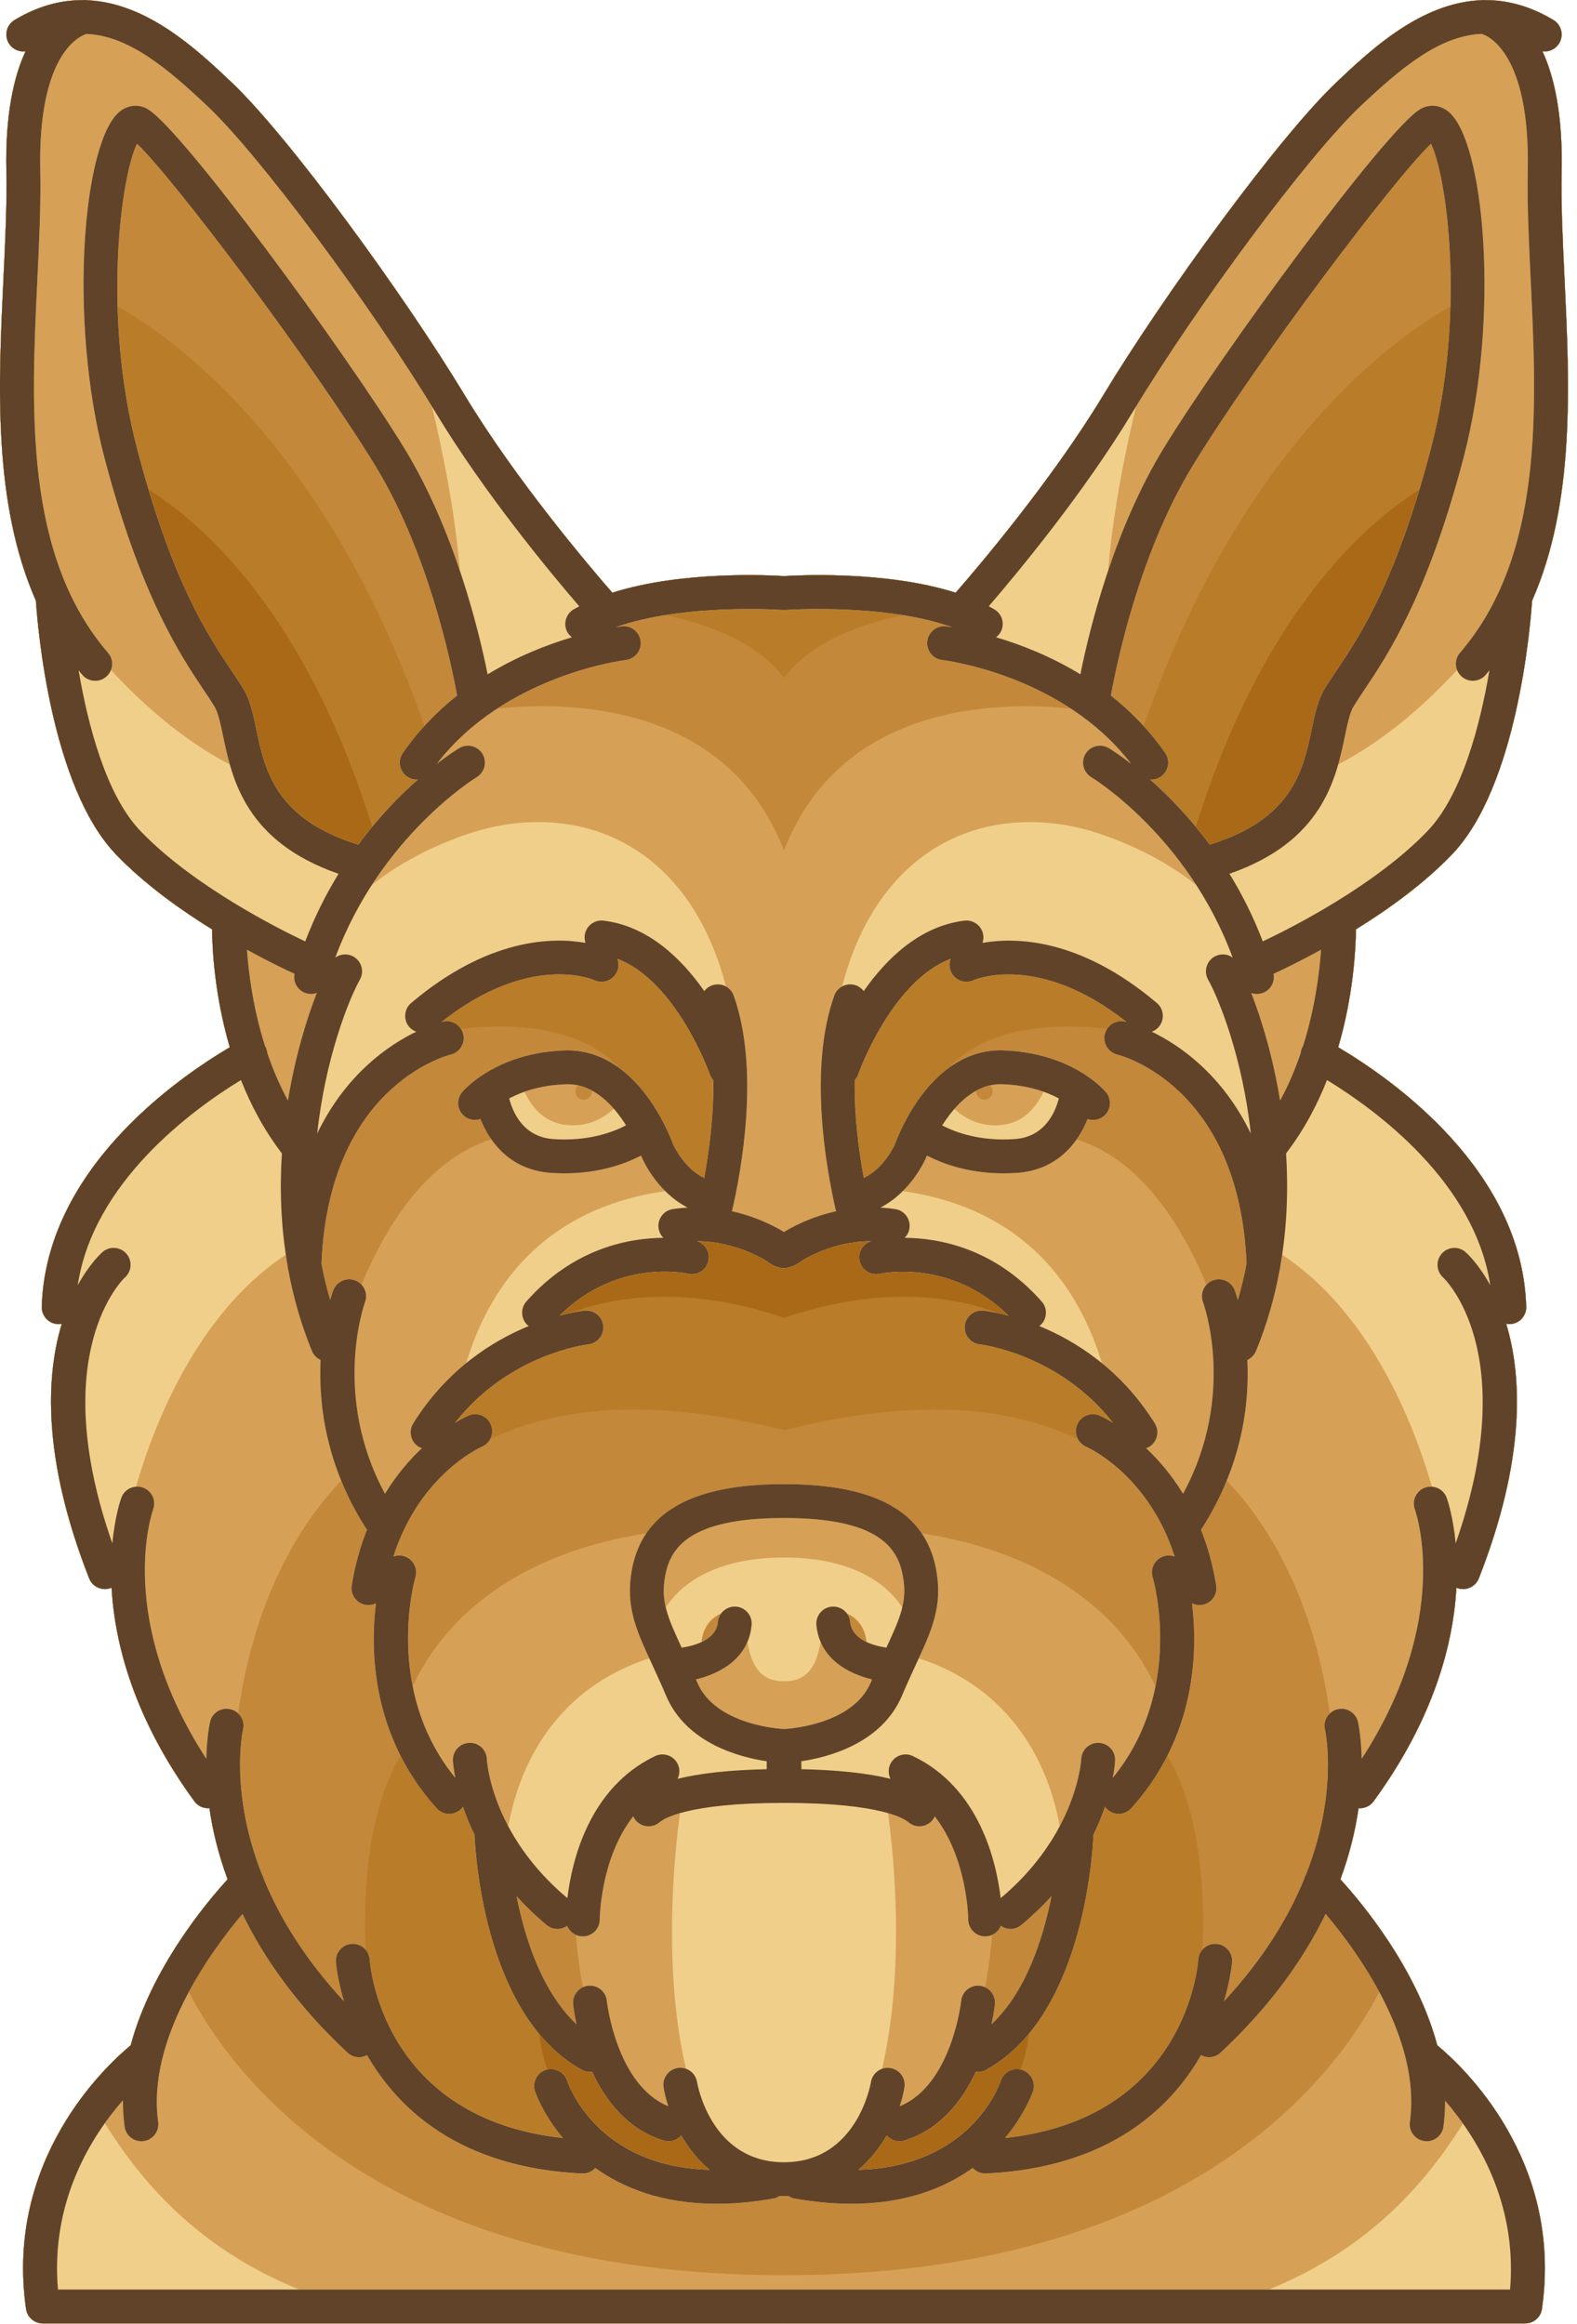 <svg style="fill-rule:evenodd;clip-rule:evenodd;stroke-linejoin:round;stroke-miterlimit:2;" xml:space="preserve" xmlns:xlink="http://www.w3.org/1999/xlink" xmlns="http://www.w3.org/2000/svg" version="1.1" viewBox="0 0 114 168" height="100%" width="100%">
    <g transform="matrix(1,0,0,1,-241.324,-213.665)">
        <g>
            <g transform="matrix(1,0,0,1,-195.582,-111.847)">
                <path style="fill:rgb(169,105,22);fill-rule:nonzero;" d="M540.807,473.359C539.318,467.776 535.305,463.002 533.803,461.361C534.497,459.474 534.899,457.737 535.116,456.214C535.148,456.216 535.18,456.221 535.211,456.221C535.59,456.221 535.962,456.047 536.202,455.72C540.63,449.658 541.967,444.224 542.188,440.278C542.202,440.283 542.21,440.29 542.223,440.295C542.37,440.354 542.521,440.381 542.671,440.381C543.158,440.381 543.621,440.085 543.81,439.603C547.227,430.899 546.919,424.954 545.79,421.207C545.86,421.219 545.935,421.228 546.009,421.228L546.046,421.228C546.723,421.207 547.254,420.643 547.234,419.967C546.945,410.11 537.587,403.544 533.645,401.214C534.738,397.481 534.91,394.129 534.927,392.691C537.276,391.236 539.861,389.379 541.886,387.259C546.575,382.351 547.532,370.821 547.658,368.937C550.78,361.852 550.373,353.317 550.002,345.591C549.869,342.844 549.745,340.249 549.795,337.904C549.881,333.799 549.261,331.057 548.408,329.221C548.877,329.284 549.36,329.07 549.621,328.638C549.968,328.058 549.781,327.305 549.201,326.958C547.48,325.925 545.832,325.515 544.273,325.521C544.268,325.52 544.258,325.52 544.253,325.519C544.146,325.505 544.039,325.513 543.936,325.529C539.594,325.718 535.982,329.128 533.555,331.421C529.341,335.4 521.008,346.874 516.65,354.09C512.962,360.196 507.669,366.428 505.99,368.355C500.871,366.727 494.341,367.106 493.58,367.156C492.825,367.105 486.29,366.726 481.17,368.355C479.491,366.428 474.197,360.197 470.51,354.09C466.151,346.874 457.818,335.4 453.605,331.421C451.178,329.129 447.567,325.721 443.227,325.53C443.123,325.513 443.016,325.506 442.906,325.519C442.901,325.52 442.892,325.52 442.886,325.521C441.327,325.514 439.68,325.924 437.959,326.958C437.38,327.305 437.191,328.058 437.54,328.638C437.799,329.07 438.282,329.284 438.751,329.221C437.898,331.057 437.279,333.798 437.365,337.904C437.414,340.249 437.29,342.843 437.158,345.591C436.787,353.317 436.38,361.852 439.501,368.936C439.628,370.821 440.586,382.351 445.274,387.259C447.3,389.379 449.883,391.236 452.234,392.691C452.251,394.129 452.422,397.481 453.514,401.214C449.574,403.544 440.214,410.11 439.925,419.967C439.905,420.643 440.438,421.206 441.113,421.228L441.149,421.228C441.224,421.228 441.296,421.218 441.368,421.207C440.239,424.953 439.931,430.898 443.348,439.603C443.537,440.086 443.999,440.381 444.488,440.381C444.637,440.381 444.789,440.354 444.935,440.295C444.948,440.29 444.958,440.283 444.97,440.278C445.193,444.224 446.53,449.659 450.957,455.72C451.196,456.047 451.568,456.221 451.946,456.221C451.979,456.221 452.01,456.216 452.044,456.214C452.261,457.737 452.661,459.475 453.357,461.361C451.855,463.002 447.841,467.776 446.353,473.359C444.592,474.812 437.24,481.589 438.787,492.41C438.873,493.014 439.389,493.463 439.998,493.463L493.551,493.463C493.561,493.463 493.57,493.459 493.579,493.459C493.588,493.459 493.597,493.463 493.606,493.463L547.158,493.463C547.768,493.463 548.285,493.014 548.371,492.41C549.919,481.59 542.567,474.813 540.807,473.359Z"></path>
            </g>
            <g transform="matrix(1,0,0,1,-0,-111.847)">
                <path style="fill:rgb(185,124,40);fill-rule:nonzero;" d="M345.226,473.359C343.737,467.776 339.724,463.002 338.222,461.361C338.917,459.474 339.318,457.737 339.535,456.214C339.567,456.216 339.599,456.221 339.631,456.221C340.009,456.221 340.382,456.047 340.622,455.72C345.05,449.658 346.387,444.224 346.609,440.278C346.622,440.283 346.631,440.29 346.643,440.295C346.791,440.354 346.942,440.381 347.092,440.381C347.579,440.381 348.042,440.085 348.231,439.603C351.648,430.899 351.339,424.954 350.211,421.207C350.281,421.219 350.356,421.228 350.429,421.228L350.466,421.228C351.143,421.207 351.674,420.643 351.654,419.967C351.365,410.11 342.006,403.544 338.064,401.214C339.158,397.481 339.33,394.129 339.346,392.691C341.695,391.236 344.28,389.379 346.305,387.259C350.994,382.351 351.951,370.821 352.078,368.937C355.2,361.852 354.792,353.317 354.421,345.591C354.289,342.844 354.164,340.249 354.214,337.904C354.3,333.799 353.679,331.057 352.827,329.221C353.296,329.284 353.78,329.07 354.04,328.638C354.386,328.058 354.2,327.305 353.62,326.958C351.9,325.925 350.251,325.515 348.692,325.521C348.687,325.52 348.677,325.52 348.673,325.519C348.566,325.505 348.459,325.513 348.355,325.529C344.014,325.718 340.401,329.128 337.975,331.421C333.761,335.4 325.428,346.874 321.069,354.09C317.38,360.196 312.087,366.428 310.409,368.355C305.29,366.727 298.76,367.106 297.999,367.156C297.245,367.105 290.709,366.726 285.588,368.355C283.91,366.428 278.615,360.197 274.928,354.09C270.569,346.874 262.236,335.4 258.023,331.421C255.596,329.129 251.984,325.721 247.645,325.53C247.541,325.513 247.434,325.506 247.324,325.519C247.319,325.52 247.31,325.52 247.304,325.521C245.746,325.514 244.098,325.924 242.378,326.958C241.798,327.305 241.61,328.058 241.958,328.638C242.217,329.07 242.701,329.284 243.17,329.221C242.317,331.057 241.698,333.798 241.784,337.904C241.833,340.249 241.708,342.843 241.576,345.591C241.205,353.317 240.798,361.852 243.919,368.936C244.045,370.821 245.003,382.351 249.692,387.259C251.718,389.379 254.302,391.236 256.652,392.691C256.669,394.129 256.841,397.481 257.934,401.214C253.993,403.544 244.633,410.11 244.344,419.967C244.324,420.643 244.856,421.206 245.532,421.228L245.569,421.228C245.644,421.228 245.716,421.218 245.787,421.207C244.659,424.953 244.35,430.898 247.767,439.603C247.956,440.086 248.418,440.381 248.907,440.381C249.056,440.381 249.207,440.354 249.354,440.295C249.367,440.29 249.377,440.283 249.389,440.278C249.612,444.224 250.949,449.659 255.376,455.72C255.615,456.047 255.988,456.221 256.366,456.221C256.398,456.221 256.43,456.216 256.463,456.214C256.68,457.737 257.081,459.475 257.776,461.361C256.275,463.002 252.26,467.776 250.772,473.359C249.011,474.812 241.659,481.589 243.205,492.41C243.291,493.014 243.808,493.463 244.417,493.463L297.97,493.463C297.979,493.463 297.989,493.459 297.998,493.459C298.008,493.459 298.016,493.463 298.026,493.463L351.578,493.463C352.188,493.463 352.705,493.014 352.791,492.41C354.339,481.59 346.987,474.813 345.226,473.359ZM282.498,420.439C282.284,420.486 282.043,420.543 281.778,420.613C285.924,416.498 290.838,417.534 291.065,417.586C291.722,417.737 292.379,417.329 292.533,416.673C292.68,416.046 292.315,415.424 291.713,415.232C294.527,415.247 296.647,416.614 296.683,416.636C296.786,416.703 297.375,417.184 297.973,417.184C298.591,417.185 299.217,416.704 299.323,416.633C299.347,416.617 301.449,415.237 304.294,415.231C303.689,415.422 303.321,416.045 303.468,416.673C303.622,417.33 304.281,417.739 304.94,417.585C304.993,417.572 310.028,416.458 314.223,420.613C313.958,420.543 313.718,420.486 313.504,420.439C311.92,419.831 309.63,419.244 306.654,419.244C303.899,419.244 300.988,419.757 298.002,420.769C295.015,419.756 292.105,419.244 289.349,419.244C286.371,419.244 284.082,419.831 282.498,420.439ZM259.855,378.232C259.617,377.095 259.41,376.114 258.924,375.313C258.674,374.901 258.382,374.464 258.071,374C256.544,371.718 254.321,368.395 252.071,360.915C255.798,363.233 263.358,369.644 268.229,385.283C267.894,385.689 267.558,386.113 267.225,386.563C261.219,384.724 260.464,381.138 259.855,378.232ZM282.331,475.924C282.136,475.316 281.509,474.972 280.897,475.111C280.557,474.108 280.382,473.227 280.299,472.518C281.159,473.557 282.174,474.459 283.38,475.127C283.568,475.231 283.772,475.28 283.973,475.28C284.026,475.28 284.077,475.265 284.129,475.26C285.083,477.32 286.671,479.429 289.295,480.238C289.416,480.274 289.537,480.294 289.656,480.294C290.01,480.294 290.343,480.136 290.573,479.873C291.086,480.759 291.761,481.628 292.621,482.355C284.49,482.125 282.43,476.223 282.331,475.924ZM305.427,479.873C305.657,480.136 305.99,480.294 306.344,480.294C306.465,480.294 306.586,480.274 306.705,480.238C309.329,479.429 310.917,477.32 311.872,475.26C311.924,475.265 311.975,475.28 312.027,475.28C312.228,475.28 312.432,475.231 312.619,475.127C313.827,474.457 314.842,473.554 315.703,472.516C315.62,473.225 315.445,474.108 315.104,475.116C314.495,474.98 313.867,475.319 313.669,475.925C313.574,476.213 311.518,482.128 303.377,482.358C304.239,481.628 304.914,480.761 305.427,479.873ZM337.076,375.313C336.589,376.114 336.384,377.095 336.145,378.232C335.536,381.137 334.782,384.723 328.775,386.564C328.441,386.114 328.107,385.69 327.771,385.284C332.643,369.645 340.202,363.234 343.928,360.916C341.679,368.395 339.456,371.719 337.928,374.001C337.618,374.465 337.327,374.901 337.076,375.313Z"></path>
            </g>
            <g transform="matrix(1,0,0,1,195.581,-111.847)">
                <path style="fill:rgb(196,136,59);fill-rule:nonzero;" d="M149.645,473.359C148.156,467.776 144.143,463.002 142.641,461.361C143.336,459.474 143.737,457.737 143.954,456.214C143.986,456.216 144.018,456.221 144.05,456.221C144.428,456.221 144.801,456.047 145.041,455.72C149.469,449.658 150.806,444.224 151.028,440.278C151.041,440.283 151.05,440.29 151.062,440.295C151.21,440.354 151.361,440.381 151.511,440.381C151.998,440.381 152.461,440.085 152.65,439.603C156.067,430.899 155.758,424.954 154.63,421.207C154.7,421.219 154.775,421.228 154.848,421.228L154.885,421.228C155.562,421.207 156.093,420.643 156.073,419.967C155.784,410.11 146.425,403.544 142.483,401.214C143.577,397.481 143.749,394.129 143.765,392.691C146.114,391.236 148.699,389.379 150.724,387.259C155.413,382.351 156.37,370.821 156.497,368.937C159.619,361.852 159.211,353.317 158.84,345.591C158.708,342.844 158.583,340.249 158.633,337.904C158.719,333.799 158.098,331.057 157.246,329.221C157.715,329.284 158.199,329.07 158.459,328.638C158.805,328.058 158.619,327.305 158.039,326.958C156.319,325.925 154.67,325.515 153.111,325.521C153.106,325.52 153.096,325.52 153.091,325.519C152.984,325.505 152.878,325.513 152.774,325.529C148.433,325.718 144.82,329.128 142.394,331.421C138.18,335.4 129.847,346.874 125.488,354.09C121.799,360.196 116.506,366.428 114.828,368.355C109.709,366.727 103.179,367.106 102.418,367.156C101.664,367.105 95.128,366.726 90.007,368.355C88.329,366.428 83.034,360.197 79.347,354.09C74.988,346.874 66.655,335.4 62.442,331.421C60.015,329.129 56.403,325.721 52.064,325.53C51.96,325.513 51.853,325.506 51.743,325.519C51.738,325.52 51.729,325.52 51.723,325.521C50.165,325.514 48.517,325.924 46.797,326.958C46.217,327.305 46.029,328.058 46.377,328.638C46.636,329.07 47.12,329.284 47.589,329.221C46.736,331.057 46.117,333.798 46.203,337.904C46.252,340.249 46.127,342.843 45.995,345.591C45.624,353.317 45.217,361.852 48.338,368.936C48.464,370.821 49.422,382.351 54.111,387.259C56.137,389.379 58.72,391.236 61.071,392.691C61.088,394.129 61.259,397.481 62.353,401.214C58.412,403.544 49.052,410.11 48.763,419.967C48.743,420.643 49.275,421.206 49.951,421.228L49.988,421.228C50.063,421.228 50.135,421.218 50.206,421.207C49.078,424.953 48.769,430.898 52.186,439.603C52.375,440.086 52.837,440.381 53.326,440.381C53.475,440.381 53.626,440.354 53.773,440.295C53.786,440.29 53.796,440.283 53.808,440.278C54.031,444.224 55.368,449.659 59.795,455.72C60.034,456.047 60.407,456.221 60.785,456.221C60.817,456.221 60.849,456.216 60.882,456.214C61.099,457.737 61.5,459.475 62.195,461.361C60.694,463.002 56.679,467.776 55.191,473.359C53.43,474.812 46.078,481.589 47.624,492.41C47.71,493.014 48.227,493.463 48.836,493.463L102.389,493.463C102.398,493.463 102.408,493.459 102.417,493.459C102.427,493.459 102.435,493.463 102.445,493.463L155.997,493.463C156.607,493.463 157.124,493.014 157.21,492.41C158.758,481.59 151.406,474.813 149.645,473.359ZM77.758,399.361C77.74,399.366 77.702,399.375 77.655,399.387C83.974,394.39 88.508,396.276 88.723,396.37C89.336,396.647 90.057,396.378 90.34,395.766C90.485,395.454 90.485,395.115 90.371,394.816C94.66,396.45 97.017,403.06 97.056,403.17C97.112,403.329 97.2,403.468 97.307,403.587C97.349,406.171 97.001,408.751 96.65,410.664C95.198,409.955 94.466,408.377 94.389,408.203C94.229,407.758 93.021,404.59 90.559,402.75C88.32,400.288 84.715,399.713 81.865,399.713C80.822,399.713 79.855,399.789 79.062,399.882C78.786,399.465 78.271,399.239 77.758,399.361ZM96.131,415.231C98.945,415.246 101.066,416.613 101.101,416.635C101.204,416.702 101.793,417.183 102.391,417.183C103.009,417.184 103.635,416.703 103.741,416.632C103.764,416.616 105.867,415.236 108.712,415.23C108.107,415.421 107.739,416.044 107.886,416.672C108.04,417.329 108.699,417.738 109.358,417.584C109.411,417.571 114.446,416.457 118.641,420.612C117.605,420.339 116.919,420.262 116.828,420.253C116.156,420.189 115.559,420.675 115.49,421.347C115.421,422.017 115.909,422.619 116.58,422.69C116.641,422.696 122.28,423.356 126.204,428.361C125.655,428.027 125.29,427.865 125.229,427.839C124.608,427.572 123.893,427.856 123.624,428.474C123.466,428.834 123.501,429.229 123.678,429.551C121.109,428.307 117.72,427.401 113.292,427.401C109.993,427.401 106.335,427.906 102.422,428.899C98.509,427.906 94.851,427.401 91.551,427.401C87.126,427.401 83.738,428.307 81.17,429.548C81.344,429.229 81.379,428.838 81.224,428.479C80.957,427.858 80.236,427.571 79.615,427.839C79.553,427.865 79.187,428.027 78.638,428.361C82.562,423.356 88.201,422.696 88.262,422.69C88.934,422.621 89.423,422.021 89.355,421.349C89.287,420.677 88.689,420.189 88.014,420.253C87.923,420.263 87.236,420.339 86.2,420.612C90.346,416.497 95.259,417.533 95.487,417.585C96.144,417.736 96.801,417.328 96.955,416.672C97.099,416.046 96.734,415.424 96.131,415.231ZM74.702,452.423C75.352,453.708 76.202,454.991 77.31,456.221C77.552,456.491 77.885,456.627 78.22,456.627C78.512,456.627 78.805,456.523 79.039,456.312C79.106,456.252 79.163,456.186 79.214,456.117C79.425,456.734 79.696,457.412 80.048,458.132C80.14,460.127 80.963,471.337 87.799,475.128C87.987,475.232 88.191,475.281 88.392,475.281C88.445,475.281 88.496,475.266 88.548,475.261C89.502,477.321 91.09,479.43 93.714,480.239C93.835,480.275 93.956,480.295 94.075,480.295C94.429,480.295 94.762,480.137 94.992,479.874C95.505,480.76 96.18,481.629 97.04,482.356C88.908,482.126 86.849,476.223 86.749,475.924C86.542,475.282 85.855,474.928 85.213,475.132C84.568,475.337 84.212,476.025 84.416,476.67C84.429,476.71 84.96,478.297 86.439,480.059C73.433,478.654 72.505,467.666 72.471,467.167C72.453,466.888 72.34,466.643 72.17,466.446C72.009,462.662 72.222,456.611 74.702,452.423ZM132.366,467.165C132.332,467.649 131.413,478.653 118.397,480.059C119.877,478.297 120.408,476.71 120.421,476.67C120.624,476.027 120.271,475.345 119.629,475.137C118.989,474.932 118.299,475.283 118.089,475.924C117.994,476.212 115.938,482.127 107.797,482.357C108.659,481.628 109.334,480.761 109.847,479.874C110.077,480.137 110.41,480.295 110.764,480.295C110.885,480.295 111.006,480.275 111.125,480.239C113.749,479.43 115.337,477.321 116.292,475.261C116.344,475.266 116.395,475.281 116.447,475.281C116.648,475.281 116.852,475.232 117.039,475.128C123.876,471.337 124.699,460.127 124.791,458.132C125.143,457.412 125.414,456.735 125.624,456.117C125.675,456.186 125.734,456.253 125.8,456.312C126.034,456.525 126.325,456.627 126.618,456.627C126.953,456.627 127.288,456.49 127.529,456.221C128.637,454.992 129.487,453.708 130.136,452.423C132.616,456.611 132.829,462.666 132.667,466.45C132.497,466.645 132.385,466.891 132.366,467.165ZM127.08,399.361C126.567,399.241 126.056,399.465 125.781,399.883C124.988,399.79 124.019,399.714 122.975,399.714C120.135,399.714 116.547,400.284 114.306,402.724C111.818,404.56 110.611,407.757 110.452,408.204C110.373,408.38 109.64,409.956 108.188,410.665C107.836,408.754 107.489,406.174 107.532,403.588C107.639,403.472 107.728,403.333 107.782,403.172C107.808,403.099 110.167,396.454 114.468,394.817C114.355,395.116 114.355,395.456 114.498,395.767C114.782,396.381 115.511,396.65 116.124,396.367C116.172,396.345 120.769,394.317 127.183,399.388C127.136,399.375 127.098,399.366 127.08,399.361ZM142.348,374.001C142.037,374.465 141.746,374.901 141.495,375.314C141.008,376.115 140.803,377.096 140.564,378.233C139.955,381.138 139.201,384.724 133.194,386.565C131.702,384.547 130.16,382.986 128.875,381.854C128.906,381.857 128.937,381.866 128.968,381.866C129.209,381.866 129.452,381.795 129.666,381.647C130.221,381.261 130.359,380.499 129.973,379.942C129.486,379.241 128.963,378.596 128.416,377.998C128.44,377.928 128.455,377.887 128.456,377.883C135.55,357.57 146.764,349.811 150.594,347.666C150.506,350.896 150.1,354.461 149.176,357.976C146.654,367.569 144.062,371.439 142.348,374.001ZM102.303,369.604C102.344,369.607 102.381,369.602 102.42,369.599C102.459,369.602 102.497,369.607 102.536,369.604C102.599,369.599 106.84,369.312 111.003,369.977C106.928,370.841 104.049,372.359 102.42,374.508C100.79,372.359 97.913,370.841 93.837,369.977C97.999,369.312 102.241,369.599 102.303,369.604ZM55.663,357.975C54.74,354.46 54.333,350.896 54.245,347.665C58.075,349.81 69.289,357.571 76.383,377.884C76.384,377.886 76.399,377.927 76.423,377.997C75.876,378.596 75.352,379.24 74.865,379.941C74.479,380.498 74.616,381.26 75.172,381.646C75.385,381.793 75.628,381.865 75.869,381.865C75.901,381.865 75.931,381.856 75.962,381.853C74.679,382.985 73.136,384.546 71.644,386.564C65.637,384.723 64.882,381.137 64.273,378.232C64.035,377.095 63.828,376.114 63.342,375.313C63.092,374.901 62.8,374.464 62.489,374C60.775,371.439 58.185,367.569 55.663,357.975Z"></path>
            </g>
            <g transform="matrix(1,0,0,1,-195.582,111.848)">
                <path style="fill:rgb(214,161,86);fill-rule:nonzero;" d="M540.807,249.664C539.318,244.08 535.305,239.307 533.803,237.665C534.497,235.78 534.899,234.042 535.116,232.519C535.148,232.521 535.18,232.526 535.211,232.526C535.59,232.526 535.962,232.352 536.202,232.024C540.63,225.963 541.967,220.528 542.188,216.582C542.202,216.587 542.21,216.595 542.223,216.6C542.37,216.658 542.521,216.685 542.671,216.685C543.158,216.685 543.621,216.39 543.81,215.907C547.227,207.201 546.919,201.258 545.79,197.511C545.86,197.524 545.935,197.532 546.009,197.532L546.046,197.532C546.723,197.512 547.254,196.948 547.234,196.272C546.945,186.414 537.587,179.849 533.645,177.518C534.738,173.786 534.91,170.434 534.927,168.996C537.276,167.54 539.861,165.684 541.886,163.563C546.575,158.656 547.532,147.125 547.658,145.241C550.78,138.157 550.373,129.62 550.002,121.896C549.869,119.148 549.745,116.553 549.795,114.208C549.881,110.103 549.261,107.362 548.408,105.525C548.877,105.588 549.36,105.374 549.621,104.942C549.968,104.362 549.781,103.61 549.201,103.262C547.48,102.23 545.832,101.819 544.273,101.826C544.268,101.826 544.258,101.825 544.253,101.824C544.146,101.812 544.039,101.819 543.936,101.834C539.594,102.024 535.982,105.433 533.555,107.726C529.341,111.705 521.008,123.179 516.65,130.395C512.962,136.501 507.669,142.733 505.99,144.659C500.871,143.032 494.341,143.41 493.58,143.46C492.825,143.409 486.29,143.031 481.17,144.659C479.491,142.733 474.197,136.501 470.51,130.395C466.151,123.179 457.818,111.705 453.605,107.726C451.178,105.434 447.567,102.026 443.227,101.834C443.123,101.819 443.016,101.811 442.906,101.824C442.901,101.825 442.892,101.826 442.886,101.826C441.327,101.819 439.68,102.23 437.959,103.262C437.38,103.61 437.191,104.362 437.54,104.942C437.799,105.374 438.282,105.588 438.751,105.525C437.898,107.362 437.279,110.103 437.365,114.208C437.414,116.553 437.29,119.148 437.158,121.896C436.787,129.621 436.38,138.157 439.501,145.24C439.628,147.124 440.586,158.655 445.274,163.563C447.3,165.684 449.883,167.54 452.234,168.996C452.251,170.434 452.422,173.786 453.514,177.518C449.574,179.849 440.214,186.414 439.925,196.272C439.905,196.947 440.438,197.512 441.113,197.532L441.149,197.532C441.224,197.532 441.296,197.524 441.368,197.511C440.239,201.258 439.931,207.202 443.348,215.907C443.537,216.39 443.999,216.685 444.488,216.685C444.637,216.685 444.789,216.658 444.935,216.6C444.948,216.596 444.958,216.588 444.97,216.582C445.193,220.528 446.53,225.963 450.957,232.024C451.196,232.353 451.568,232.526 451.946,232.526C451.979,232.526 452.01,232.522 452.044,232.519C452.261,234.042 452.661,235.78 453.357,237.665C451.855,239.307 447.841,244.08 446.353,249.664C444.592,251.116 437.24,257.894 438.787,268.715C438.873,269.319 439.389,269.767 439.998,269.767L493.551,269.767C493.561,269.767 493.57,269.764 493.579,269.764C493.588,269.764 493.597,269.767 493.606,269.767L547.158,269.767C547.768,269.767 548.285,269.319 548.371,268.715C549.919,257.894 542.567,251.116 540.807,249.664ZM532.683,226.828C532.746,227.107 533.632,231.435 531.32,237.304C531.252,237.419 531.201,237.541 531.174,237.669C530.057,240.375 528.258,243.389 525.39,246.478C525.88,244.822 525.97,243.669 525.972,243.629C526.015,242.956 525.504,242.376 524.831,242.331C524.156,242.288 523.575,242.797 523.527,243.471C523.494,243.956 522.574,254.959 509.557,256.364C511.037,254.602 511.569,253.015 511.582,252.975C511.784,252.333 511.432,251.65 510.789,251.442C510.149,251.237 509.459,251.588 509.249,252.229C509.153,252.518 507.098,258.432 498.957,258.662C499.818,257.933 500.493,257.066 501.007,256.18C501.236,256.442 501.57,256.599 501.923,256.599C502.044,256.599 502.165,256.581 502.285,256.544C504.908,255.734 506.496,253.626 507.451,251.566C507.503,251.572 507.554,251.587 507.606,251.587C507.806,251.587 508.01,251.537 508.198,251.433C515.036,247.642 515.858,236.432 515.95,234.437C516.303,233.717 516.574,233.039 516.784,232.421C516.835,232.491 516.893,232.558 516.961,232.618C517.194,232.829 517.485,232.932 517.778,232.932C518.113,232.932 518.448,232.795 518.689,232.527C523.4,227.291 523.497,221.121 523.077,217.71C523.242,217.792 523.425,217.84 523.617,217.84C523.681,217.84 523.748,217.836 523.815,217.824C524.481,217.716 524.934,217.087 524.827,216.419C524.581,214.908 524.194,213.569 523.72,212.379C523.751,212.341 523.786,212.309 523.814,212.266C524.55,211.11 525.131,209.962 525.589,208.839C530.665,214.207 532.427,221.223 533.036,225.678C532.738,225.964 532.588,226.394 532.683,226.828ZM475.58,252.974C475.592,253.015 476.123,254.601 477.601,256.363C464.595,254.958 463.668,243.971 463.633,243.471C463.589,242.797 463.008,242.284 462.333,242.329C461.658,242.372 461.146,242.954 461.189,243.629C461.191,243.67 461.281,244.822 461.772,246.478C458.902,243.388 457.102,240.372 455.986,237.665C455.958,237.54 455.909,237.42 455.842,237.308C453.528,231.438 454.415,227.108 454.478,226.829C454.576,226.393 454.424,225.962 454.122,225.675C454.732,221.221 456.494,214.209 461.571,208.84C462.028,209.964 462.61,211.111 463.345,212.267C463.372,212.309 463.408,212.342 463.439,212.38C462.965,213.569 462.578,214.909 462.333,216.42C462.225,217.087 462.678,217.716 463.346,217.825C463.412,217.836 463.478,217.841 463.544,217.841C463.735,217.841 463.918,217.792 464.083,217.711C463.663,221.122 463.76,227.292 468.472,232.528C468.712,232.797 469.047,232.933 469.381,232.933C469.673,232.933 469.966,232.829 470.2,232.619C470.266,232.559 470.324,232.492 470.375,232.422C470.587,233.04 470.857,233.718 471.208,234.438C471.3,236.433 472.123,247.643 478.961,251.434C479.149,251.538 479.353,251.588 479.553,251.588C479.607,251.588 479.657,251.573 479.709,251.567C480.663,253.627 482.252,255.735 484.874,256.545C484.995,256.582 485.116,256.6 485.236,256.6C485.589,256.6 485.923,256.443 486.152,256.181C486.666,257.067 487.341,257.934 488.201,258.662C480.069,258.433 478.011,252.53 477.911,252.23C477.705,251.589 477.016,251.234 476.375,251.438C475.731,251.641 475.374,252.33 475.58,252.974ZM508.108,245.464C508.386,244.071 508.539,242.742 508.622,241.681C508.908,241.553 509.139,241.318 509.26,241.026C509.467,241.172 509.711,241.25 509.957,241.25C510.233,241.25 510.511,241.157 510.74,240.967C511.563,240.281 512.284,239.581 512.921,238.881C512.309,241.965 511.071,245.813 508.582,248.139C508.756,247.333 508.815,246.782 508.825,246.7C508.88,246.162 508.574,245.675 508.108,245.464ZM478.337,246.699C478.346,246.782 478.405,247.332 478.579,248.137C476.098,245.815 474.861,241.97 474.246,238.887C474.88,239.586 475.601,240.284 476.423,240.967C476.651,241.157 476.929,241.25 477.204,241.25C477.451,241.25 477.695,241.172 477.902,241.026C478.022,241.318 478.252,241.552 478.54,241.68C478.622,242.74 478.774,244.069 479.054,245.463C478.587,245.675 478.282,246.162 478.337,246.699ZM489.039,218.447C488.909,218.621 488.82,218.828 488.799,219.06C488.733,219.779 488.219,220.23 487.611,220.515C487.672,219.896 487.951,218.917 489.039,218.447ZM498.362,219.06C498.341,218.829 498.252,218.622 498.123,218.448C499.203,218.917 499.485,219.891 499.547,220.51C498.941,220.225 498.428,219.774 498.362,219.06ZM503.527,212.652C501.906,210.269 498.632,209.099 493.608,209.099C493.598,209.099 493.59,209.101 493.581,209.102C493.571,209.102 493.562,209.099 493.553,209.099C488.529,209.099 485.255,210.269 483.634,212.652C472.628,214.381 468.34,220.236 466.739,223.714C465.889,219.452 466.914,215.89 466.93,215.833C467.126,215.187 466.761,214.503 466.115,214.308C465.85,214.227 465.583,214.245 465.342,214.333C467.213,208.466 471.54,206.483 471.749,206.391C472.366,206.121 472.65,205.402 472.383,204.784C472.115,204.163 471.396,203.876 470.774,204.144C470.713,204.171 470.347,204.333 469.797,204.666C473.721,199.661 479.36,199.002 479.421,198.995C480.093,198.926 480.581,198.327 480.515,197.655C480.447,196.982 479.849,196.493 479.174,196.558C479.082,196.568 478.396,196.643 477.36,196.917C481.506,192.802 486.42,193.838 486.647,193.89C487.304,194.041 487.96,193.634 488.115,192.976C488.261,192.35 487.896,191.728 487.295,191.536C490.108,191.551 492.229,192.917 492.265,192.94C492.368,193.008 492.956,193.488 493.554,193.489C494.172,193.489 494.797,193.009 494.904,192.938C494.928,192.921 497.03,191.541 499.875,191.535C499.27,191.726 498.902,192.349 499.049,192.977C499.203,193.635 499.862,194.044 500.522,193.89C500.574,193.877 505.609,192.764 509.804,196.918C508.768,196.644 508.082,196.568 507.991,196.559C507.319,196.494 506.722,196.981 506.653,197.652C506.584,198.323 507.072,198.924 507.743,198.995C507.804,199.002 513.443,199.661 517.367,204.666C516.817,204.333 516.452,204.171 516.391,204.144C515.77,203.878 515.055,204.162 514.786,204.779C514.517,205.396 514.799,206.118 515.415,206.39C515.623,206.482 519.951,208.465 521.823,214.333C521.582,214.245 521.312,214.228 521.05,214.308C520.403,214.505 520.037,215.188 520.234,215.835C520.251,215.89 521.292,219.454 520.434,223.728C518.835,220.252 514.549,214.383 503.527,212.652ZM462.579,194.373C461.947,194.135 461.239,194.452 460.999,195.084C460.979,195.138 460.889,195.383 460.771,195.792C460.517,194.912 460.305,194.032 460.143,193.159C460.674,180.389 469.119,178.14 469.49,178.048C470.145,177.889 470.549,177.231 470.394,176.575C470.237,175.917 469.575,175.51 468.919,175.666C468.901,175.67 468.862,175.68 468.816,175.692C475.134,170.695 479.668,172.58 479.882,172.675C480.496,172.952 481.217,172.684 481.5,172.073C481.645,171.76 481.645,171.42 481.529,171.122C485.818,172.755 488.176,179.366 488.215,179.476C488.271,179.636 488.358,179.774 488.465,179.893C488.507,182.477 488.159,185.058 487.809,186.971C486.356,186.261 485.624,184.684 485.548,184.51C485.318,183.868 482.919,177.581 477.724,177.746C474.819,177.846 472.825,178.809 471.636,179.623C471.618,179.637 471.598,179.648 471.58,179.663C470.759,180.237 470.337,180.728 470.298,180.776C469.869,181.294 469.944,182.055 470.457,182.487C470.794,182.772 471.241,182.836 471.634,182.705C471.829,183.199 472.092,183.703 472.426,184.178C467.512,185.699 464.535,191.049 463.036,194.688C462.914,194.554 462.762,194.442 462.579,194.373ZM446.813,112.208C449.518,114.798 459.415,127.939 464.02,135.454C467.851,141.706 469.517,149.699 469.952,152.097C468.535,153.219 467.182,154.582 466.026,156.247C465.64,156.803 465.778,157.565 466.334,157.952C466.547,158.1 466.79,158.171 467.031,158.171C467.062,158.171 467.094,158.162 467.124,158.16C465.841,159.291 464.299,160.852 462.807,162.87C456.8,161.029 456.044,157.443 455.436,154.537C455.199,153.401 454.992,152.418 454.504,151.618C454.255,151.206 453.962,150.769 453.652,150.306C451.937,147.744 449.346,143.873 446.825,134.28C444.286,124.621 445.646,114.558 446.813,112.208ZM479.685,180.648C479.688,180.67 479.694,180.691 479.694,180.713C479.694,181.043 479.425,181.312 479.095,181.312C478.765,181.312 478.497,181.043 478.497,180.713C478.497,180.543 478.57,180.383 478.686,180.278C479.039,180.354 479.373,180.48 479.685,180.648ZM508.478,180.283C508.596,180.396 508.666,180.549 508.666,180.713C508.666,181.043 508.397,181.312 508.068,181.312C507.737,181.312 507.469,181.043 507.469,180.713C507.469,180.696 507.474,180.681 507.474,180.664C507.789,180.493 508.123,180.363 508.478,180.283ZM524.582,194.373C524.399,194.443 524.248,194.555 524.123,194.689C522.625,191.05 519.648,185.7 514.734,184.179C515.067,183.706 515.328,183.204 515.524,182.711C515.913,182.843 516.357,182.781 516.697,182.5C517.219,182.07 517.293,181.298 516.862,180.776C516.765,180.66 514.446,177.917 509.436,177.746C504.216,177.577 501.841,183.871 501.612,184.51C501.534,184.686 500.8,186.262 499.349,186.971C498.996,185.059 498.649,182.479 498.692,179.895C498.799,179.777 498.888,179.638 498.943,179.478C498.969,179.405 501.328,172.76 505.63,171.124C505.516,171.421 505.516,171.762 505.659,172.074C505.943,172.687 506.672,172.955 507.285,172.672C507.333,172.65 511.93,170.623 518.344,175.693C518.297,175.681 518.259,175.671 518.241,175.667C517.587,175.513 516.93,175.916 516.773,176.57C516.613,177.225 517.016,177.886 517.67,178.048C518.03,178.137 526.486,180.381 527.017,193.16C526.855,194.033 526.645,194.912 526.389,195.792C526.272,195.384 526.181,195.138 526.162,195.084C525.922,194.451 525.215,194.134 524.582,194.373ZM540.35,112.208C541.517,114.559 542.875,124.621 540.337,134.28C537.816,143.874 535.224,147.745 533.509,150.306C533.198,150.768 532.907,151.206 532.656,151.618C532.17,152.419 531.965,153.401 531.725,154.537C531.117,157.443 530.362,161.028 524.355,162.87C522.863,160.851 521.321,159.29 520.037,158.16C520.067,158.162 520.099,158.171 520.13,158.171C520.371,158.171 520.614,158.1 520.828,157.952C521.383,157.566 521.521,156.803 521.135,156.247C519.98,154.582 518.626,153.219 517.209,152.097C517.642,149.7 519.304,141.716 523.142,135.454C527.746,127.939 537.643,114.797 540.35,112.208ZM483.222,148.175C483.148,147.503 482.543,147.019 481.871,147.093C481.825,147.097 481.668,147.116 481.426,147.155C486.278,145.419 493.383,145.902 493.464,145.908C493.505,145.911 493.542,145.906 493.581,145.905C493.619,145.906 493.657,145.911 493.697,145.908C493.777,145.902 500.885,145.419 505.735,147.155C505.493,147.117 505.336,147.098 505.292,147.093C504.623,147.019 504.015,147.502 503.939,148.175C503.864,148.847 504.348,149.452 505.021,149.527C505.087,149.534 509.841,150.104 514.318,153.04C513.423,152.947 512.325,152.871 511.105,152.871C504.93,152.871 496.94,154.698 493.581,163.287C490.221,154.698 482.229,152.871 476.057,152.871C474.842,152.871 473.747,152.946 472.855,153.039C477.326,150.116 482.077,149.535 482.142,149.527C482.813,149.451 483.297,148.846 483.222,148.175ZM454.432,240.167C455.962,243.32 458.34,246.755 462.022,250.194C462.258,250.415 462.559,250.524 462.857,250.524C463.058,250.524 463.256,250.469 463.436,250.372C465.682,254.277 470.145,258.506 478.977,258.929C478.998,258.93 479.017,258.93 479.038,258.93C479.393,258.93 479.712,258.774 479.936,258.528C481.939,259.966 484.769,261.119 488.707,261.119C489.954,261.119 491.312,261.003 492.792,260.744C492.964,260.713 493.121,260.647 493.258,260.556C493.365,260.559 493.473,260.565 493.582,260.565C493.692,260.565 493.798,260.56 493.905,260.556C494.043,260.647 494.2,260.713 494.372,260.744C495.851,261.003 497.209,261.119 498.457,261.119C502.393,261.119 505.224,259.966 507.227,258.528C507.452,258.774 507.771,258.93 508.127,258.93C508.146,258.93 508.166,258.93 508.187,258.929C517.019,258.507 521.483,254.277 523.728,250.372C523.908,250.47 524.106,250.524 524.306,250.524C524.605,250.524 524.906,250.415 525.142,250.194C528.824,246.755 531.202,243.319 532.732,240.166C533.785,241.412 535.328,243.42 536.612,245.806C533.738,251.393 523.278,266.279 493.61,266.279C493.599,266.279 493.592,266.286 493.583,266.287C493.573,266.286 493.565,266.279 493.555,266.279C463.894,266.279 453.432,251.401 450.557,245.809C451.836,243.423 453.38,241.414 454.432,240.167Z"></path>
            </g>
            <g transform="matrix(1,0,0,1,-0.001,111.848)">
                <path style="fill:rgb(240,207,138);fill-rule:nonzero;" d="M345.226,249.664C343.738,244.08 339.724,239.307 338.222,237.665C338.917,235.78 339.318,234.042 339.535,232.519C339.567,232.521 339.599,232.526 339.631,232.526C340.009,232.526 340.381,232.352 340.621,232.024C345.049,225.963 346.386,220.528 346.608,216.582C346.62,216.587 346.63,216.595 346.643,216.6C346.789,216.658 346.941,216.685 347.09,216.685C347.578,216.685 348.041,216.39 348.23,215.907C351.647,207.201 351.338,201.258 350.21,197.511C350.281,197.524 350.354,197.532 350.429,197.532L350.466,197.532C351.142,197.512 351.674,196.948 351.654,196.272C351.365,186.414 342.006,179.849 338.065,177.518C339.157,173.786 339.329,170.434 339.346,168.996C341.697,167.54 344.28,165.684 346.306,163.563C350.994,158.656 351.952,147.125 352.079,145.241C355.2,138.157 354.793,129.62 354.422,121.896C354.29,119.148 354.165,116.553 354.215,114.208C354.301,110.103 353.681,107.362 352.828,105.525C353.297,105.588 353.781,105.374 354.04,104.942C354.387,104.362 354.2,103.61 353.62,103.262C351.901,102.23 350.252,101.819 348.694,101.826C348.688,101.826 348.679,101.825 348.675,101.824C348.566,101.812 348.461,101.819 348.357,101.834C344.015,102.024 340.403,105.433 337.975,107.726C333.763,111.705 325.429,123.179 321.07,130.395C317.382,136.501 312.088,142.733 310.409,144.659C305.291,143.032 298.76,143.41 297.999,143.46C297.244,143.409 290.709,143.031 285.588,144.659C283.91,142.733 278.615,136.501 274.928,130.395C270.569,123.179 262.236,111.705 258.023,107.726C255.596,105.434 251.984,102.026 247.645,101.834C247.541,101.819 247.434,101.811 247.324,101.824C247.319,101.825 247.31,101.826 247.304,101.826C245.746,101.819 244.098,102.23 242.378,103.262C241.798,103.61 241.61,104.362 241.958,104.942C242.217,105.374 242.701,105.588 243.17,105.525C242.317,107.362 241.698,110.103 241.784,114.208C241.833,116.553 241.708,119.148 241.576,121.896C241.205,129.621 240.798,138.157 243.919,145.24C244.045,147.124 245.003,158.655 249.692,163.563C251.718,165.684 254.302,167.54 256.652,168.996C256.669,170.434 256.841,173.786 257.934,177.518C253.993,179.849 244.633,186.414 244.344,196.272C244.324,196.947 244.856,197.512 245.532,197.532L245.569,197.532C245.644,197.532 245.716,197.524 245.787,197.511C244.659,201.258 244.35,207.202 247.767,215.907C247.956,216.39 248.418,216.685 248.907,216.685C249.056,216.685 249.207,216.658 249.354,216.6C249.367,216.596 249.377,216.588 249.389,216.582C249.612,220.528 250.949,225.963 255.376,232.024C255.615,232.353 255.988,232.526 256.366,232.526C256.398,232.526 256.43,232.522 256.463,232.519C256.68,234.042 257.081,235.78 257.776,237.665C256.275,239.307 252.26,244.08 250.772,249.664C249.011,251.116 241.659,257.894 243.205,268.715C243.291,269.319 243.808,269.767 244.417,269.767L297.97,269.767C297.98,269.767 297.988,269.764 297.998,269.764C298.008,269.764 298.017,269.767 298.026,269.767L351.578,269.767C352.187,269.767 352.704,269.319 352.79,268.715C354.339,257.894 346.987,251.116 345.226,249.664ZM344.339,209.352C343.705,209.581 343.376,210.282 343.601,210.917C343.721,211.252 346.301,218.872 339.76,228.953C339.727,227.388 339.521,226.421 339.491,226.287C339.341,225.63 338.688,225.218 338.029,225.367C337.371,225.515 336.956,226.169 337.103,226.828C337.165,227.107 338.052,231.435 335.739,237.304C335.67,237.419 335.621,237.541 335.593,237.669C334.476,240.375 332.677,243.389 329.808,246.478C330.299,244.822 330.388,243.669 330.39,243.629C330.433,242.956 329.923,242.376 329.249,242.331C328.575,242.288 327.993,242.797 327.946,243.471C327.912,243.956 326.993,254.959 313.977,256.364C315.457,254.602 315.988,253.015 316.001,252.975C316.205,252.333 315.85,251.65 315.209,251.442C314.569,251.237 313.879,251.588 313.668,252.229C313.573,252.518 311.518,258.432 303.376,258.662C304.237,257.933 304.912,257.066 305.425,256.18C305.655,256.442 305.988,256.599 306.342,256.599C306.462,256.599 306.584,256.581 306.703,256.544C309.327,255.734 310.915,253.626 311.869,251.566C311.921,251.572 311.973,251.587 312.025,251.587C312.226,251.587 312.429,251.537 312.617,251.433C319.455,247.642 320.277,236.432 320.369,234.437C320.721,233.717 320.992,233.039 321.202,232.421C321.253,232.491 321.31,232.558 321.377,232.618C321.611,232.829 321.903,232.932 322.195,232.932C322.53,232.932 322.864,232.795 323.106,232.527C327.818,227.291 327.914,221.121 327.494,217.71C327.659,217.792 327.842,217.84 328.034,217.84C328.099,217.84 328.165,217.836 328.232,217.824C328.899,217.716 329.353,217.087 329.244,216.419C328.999,214.908 328.611,213.569 328.138,212.379C328.169,212.341 328.205,212.309 328.232,212.266C331.109,207.744 331.65,203.339 331.496,200.12C331.77,199.995 332,199.771 332.123,199.471C332.927,197.51 333.48,195.534 333.837,193.586C333.863,193.497 333.878,193.406 333.883,193.31C333.93,193.043 333.969,192.777 334.008,192.511C340.466,196.778 343.576,204.907 344.841,209.284C344.677,209.272 344.506,209.292 344.339,209.352ZM289.296,252.709C289.362,253.115 289.473,253.575 289.631,254.063C285.885,252.533 285.202,246.543 285.192,246.449C285.123,245.777 284.523,245.288 283.85,245.357C283.177,245.425 282.688,246.027 282.756,246.699C282.765,246.782 282.825,247.332 282.999,248.137C280.517,245.815 279.28,241.97 278.666,238.887C279.3,239.586 280.02,240.284 280.842,240.967C281.071,241.157 281.348,241.25 281.624,241.25C281.871,241.25 282.115,241.172 282.323,241.026C282.506,241.473 282.943,241.789 283.456,241.789C284.132,241.789 284.68,241.24 284.68,240.564C284.68,240.508 284.716,236.156 287.101,233.109C287.148,233.213 287.205,233.316 287.284,233.407C287.527,233.687 287.868,233.831 288.212,233.831C288.495,233.831 288.78,233.733 289.011,233.534C289.128,233.433 289.514,233.159 290.48,232.879C290.072,235.887 289.227,244.103 290.912,251.362C290.724,251.295 290.518,251.268 290.308,251.302C289.64,251.412 289.188,252.042 289.296,252.709ZM274.234,230.328C269.016,223.927 271.324,215.918 271.35,215.832C271.545,215.186 271.181,214.502 270.534,214.307C270.269,214.226 270.002,214.244 269.761,214.332C271.632,208.465 275.959,206.482 276.167,206.39C276.785,206.12 277.069,205.401 276.801,204.783C276.534,204.162 275.813,203.875 275.192,204.143C275.13,204.17 274.764,204.332 274.215,204.665C278.139,199.66 283.778,199.001 283.839,198.994C284.51,198.925 284.999,198.326 284.932,197.654C284.865,196.981 284.266,196.492 283.591,196.557C283.5,196.567 282.813,196.642 281.777,196.916C285.923,192.801 290.837,193.837 291.064,193.889C291.721,194.04 292.378,193.633 292.532,192.975C292.679,192.349 292.314,191.727 291.712,191.535C294.526,191.55 296.646,192.916 296.681,192.939C296.784,193.007 297.373,193.487 297.971,193.488C298.589,193.488 299.215,193.008 299.321,192.937C299.345,192.92 301.447,191.54 304.292,191.534C303.687,191.725 303.319,192.348 303.466,192.976C303.62,193.634 304.279,194.043 304.938,193.889C304.991,193.876 310.026,192.763 314.221,196.917C313.184,196.643 312.499,196.567 312.408,196.558C311.736,196.493 311.138,196.98 311.069,197.651C311,198.322 311.489,198.923 312.16,198.994C312.222,199.001 317.86,199.66 321.784,204.665C321.235,204.332 320.87,204.17 320.808,204.143C320.188,203.877 319.473,204.161 319.203,204.778C318.933,205.396 319.216,206.117 319.832,206.389C320.039,206.481 324.368,208.464 326.239,214.332C325.998,214.244 325.73,214.227 325.466,214.307C324.819,214.504 324.454,215.187 324.65,215.834C324.675,215.916 327.013,223.898 321.766,230.328C321.905,229.599 321.93,229.143 321.933,229.076C321.961,228.4 321.437,227.83 320.761,227.801C320.079,227.768 319.514,228.297 319.486,228.973C319.485,229.006 319.376,230.987 318.061,233.576C318.055,233.589 318.047,233.601 318.041,233.615C318.006,233.682 317.965,233.754 317.929,233.823C317.302,230.313 315.143,224.111 307.742,221.689C308.766,219.465 309.464,217.764 308.993,215.253C308.216,211.112 304.629,209.099 298.029,209.099C298.019,209.099 298.01,209.101 298.001,209.102C297.991,209.102 297.983,209.099 297.973,209.099C291.372,209.099 287.785,211.112 287.009,215.253C286.538,217.764 287.236,219.465 288.26,221.689C280.85,224.114 278.695,230.329 278.072,233.836C278.042,233.78 278.009,233.723 277.98,233.668C277.949,233.587 277.91,233.51 277.864,233.438C276.644,230.98 276.524,229.105 276.517,228.968C276.486,228.294 275.919,227.765 275.242,227.801C274.566,227.83 274.042,228.4 274.07,229.076C274.071,229.143 274.096,229.599 274.234,230.328ZM266.998,194.373C266.366,194.135 265.659,194.452 265.419,195.084C265.398,195.138 265.308,195.383 265.19,195.792C264.936,194.912 264.725,194.032 264.563,193.159C265.094,180.389 273.539,178.14 273.909,178.048C274.564,177.889 274.969,177.231 274.813,176.575C274.657,175.917 273.995,175.51 273.339,175.666C273.321,175.67 273.283,175.68 273.236,175.692C279.555,170.695 284.089,172.58 284.304,172.675C284.917,172.952 285.638,172.684 285.921,172.073C286.065,171.76 286.065,171.42 285.951,171.122C290.24,172.755 292.597,179.366 292.637,179.476C292.692,179.636 292.78,179.774 292.887,179.893C292.929,182.477 292.582,185.058 292.23,186.971C290.778,186.261 290.046,184.684 289.969,184.51C289.739,183.868 287.34,177.581 282.145,177.746C279.24,177.846 277.245,178.809 276.058,179.623C276.039,179.637 276.019,179.648 276.001,179.663C275.18,180.237 274.758,180.728 274.719,180.776C274.291,181.294 274.365,182.055 274.878,182.487C275.216,182.772 275.663,182.836 276.055,182.705C276.762,184.486 278.289,186.401 281.157,186.599C281.49,186.622 281.813,186.633 282.126,186.633C284.638,186.633 286.513,185.944 287.669,185.349C287.669,185.35 287.67,185.352 287.67,185.353C287.677,185.373 287.684,185.392 287.692,185.411C287.729,185.503 288.262,186.771 289.417,187.916C280.421,189.205 276.609,195.082 275.021,200.359C273.666,201.463 272.338,202.88 271.199,204.708C270.841,205.282 271.016,206.037 271.59,206.395C271.665,206.441 271.745,206.47 271.825,206.499C270.94,207.331 270,208.415 269.157,209.791C265.302,202.668 267.677,196.047 267.712,195.95C267.948,195.318 267.63,194.613 266.998,194.373ZM260.534,177.522C260.521,177.496 260.503,177.474 260.488,177.45C259.628,174.748 259.299,172.181 259.176,170.466C260.757,171.335 262.02,171.936 262.615,172.21C262.496,172.824 262.856,173.439 263.468,173.618C263.582,173.652 263.698,173.668 263.812,173.668C263.955,173.668 264.094,173.64 264.226,173.593C263.498,175.453 262.664,178.161 262.14,181.372C261.531,180.251 261.043,179.094 260.654,177.951C260.629,177.728 260.554,177.564 260.534,177.522ZM270.446,156.246C270.06,156.802 270.197,157.564 270.753,157.951C270.966,158.099 271.209,158.17 271.45,158.17C271.482,158.17 271.512,158.161 271.543,158.159C270.26,159.29 268.717,160.851 267.225,162.869C261.218,161.028 260.463,157.442 259.854,154.536C259.616,153.4 259.409,152.417 258.923,151.617C258.673,151.205 258.381,150.768 258.07,150.305C256.355,147.743 253.764,143.872 251.243,134.279C248.704,124.62 250.064,114.558 251.231,112.207C253.936,114.797 263.833,127.938 268.438,135.453C272.27,141.705 273.936,149.698 274.37,152.096C272.954,153.218 271.602,154.582 270.446,156.246ZM282.719,183.163C281.16,183.163 279.992,182.342 279.239,180.735C280.037,180.453 281.026,180.235 282.229,180.193C283.665,180.139 284.821,180.959 285.694,181.959C284.899,182.727 283.85,183.163 282.719,183.163ZM328.292,195.952C328.319,196.022 330.736,202.619 326.847,209.791C326.004,208.415 325.063,207.331 324.178,206.499C324.258,206.471 324.338,206.442 324.413,206.395C324.987,206.037 325.162,205.282 324.805,204.708C323.665,202.88 322.338,201.464 320.983,200.36C319.394,195.083 315.582,189.205 306.586,187.916C307.739,186.771 308.273,185.503 308.31,185.411C308.318,185.392 308.325,185.372 308.332,185.353C308.332,185.352 308.333,185.35 308.333,185.349C309.488,185.944 311.364,186.633 313.876,186.633C314.189,186.633 314.512,186.622 314.844,186.599C317.709,186.401 319.236,184.489 319.945,182.71C320.334,182.842 320.778,182.78 321.118,182.499C321.639,182.069 321.713,181.297 321.283,180.775C321.187,180.659 318.866,177.916 313.857,177.745C308.638,177.576 306.262,183.87 306.032,184.509C305.955,184.685 305.22,186.261 303.77,186.97C303.417,185.058 303.07,182.478 303.113,179.894C303.22,179.776 303.309,179.637 303.364,179.477C303.39,179.404 305.749,172.759 310.05,171.123C309.936,171.42 309.937,171.761 310.081,172.073C310.365,172.686 311.092,172.954 311.706,172.671C311.753,172.649 316.351,170.622 322.766,175.692C322.719,175.68 322.681,175.67 322.663,175.666C322.008,175.512 321.352,175.915 321.194,176.569C321.035,177.224 321.438,177.885 322.092,178.047C322.453,178.136 330.908,180.38 331.439,193.159C331.276,194.032 331.065,194.911 330.811,195.791C330.694,195.383 330.603,195.137 330.583,195.083C330.343,194.45 329.635,194.133 329.004,194.372C328.37,194.613 328.052,195.32 328.292,195.952ZM313.281,183.163C312.157,183.163 311.113,182.732 310.32,181.972C311.172,180.997 312.287,180.191 313.653,180.191C313.692,180.191 313.732,180.192 313.772,180.193C314.976,180.235 315.963,180.453 316.762,180.735C316.007,182.341 314.84,183.163 313.281,183.163ZM333.386,172.209C333.981,171.936 335.245,171.334 336.824,170.465C336.701,172.181 336.372,174.747 335.513,177.449C335.498,177.474 335.479,177.495 335.467,177.522C335.446,177.564 335.371,177.728 335.347,177.95C334.957,179.093 334.471,180.251 333.861,181.371C333.338,178.16 332.503,175.452 331.776,173.592C331.907,173.639 332.047,173.667 332.19,173.667C332.304,173.667 332.419,173.651 332.534,173.617C333.146,173.438 333.505,172.823 333.386,172.209ZM337.076,151.617C336.59,152.418 336.384,153.4 336.145,154.536C335.537,157.442 334.781,161.027 328.774,162.869C327.282,160.85 325.739,159.289 324.456,158.159C324.487,158.161 324.518,158.17 324.549,158.17C324.79,158.17 325.034,158.099 325.247,157.951C325.803,157.565 325.94,156.802 325.555,156.246C324.398,154.581 323.046,153.218 321.628,152.096C322.062,149.699 323.723,141.715 327.561,135.453C332.166,127.939 342.062,114.797 344.768,112.207C345.935,114.558 347.295,124.62 344.756,134.279C342.235,143.873 339.643,147.744 337.928,150.305C337.619,150.768 337.326,151.206 337.076,151.617ZM312.152,245.357C311.476,245.286 310.878,245.776 310.808,246.448C310.802,246.511 310.126,252.528 306.369,254.063C306.527,253.575 306.639,253.115 306.704,252.709C306.813,252.043 306.362,251.417 305.697,251.307C305.485,251.271 305.278,251.298 305.089,251.366C306.774,244.106 305.929,235.889 305.522,232.881C306.488,233.161 306.874,233.435 306.99,233.536C307.222,233.735 307.507,233.833 307.789,233.833C308.133,233.833 308.475,233.689 308.717,233.409C308.794,233.319 308.851,233.22 308.898,233.117C311.271,236.161 311.321,240.512 311.321,240.568C311.322,241.243 311.87,241.791 312.546,241.791C313.058,241.791 313.496,241.475 313.679,241.028C313.887,241.174 314.13,241.252 314.377,241.252C314.652,241.252 314.931,241.159 315.159,240.969C315.982,240.283 316.704,239.583 317.34,238.883C316.727,241.967 315.491,245.815 313.001,248.141C313.176,247.335 313.236,246.784 313.245,246.702C313.313,246.027 312.824,245.427 312.152,245.357ZM289.415,215.704C289.778,213.769 291.079,211.547 297.973,211.547C297.983,211.547 297.991,211.545 298.001,211.544C298.011,211.544 298.02,211.547 298.029,211.547C304.923,211.547 306.223,213.769 306.587,215.704C306.748,216.563 306.718,217.272 306.544,218.006C305.664,216.647 303.396,214.404 298.001,214.404C292.607,214.404 290.338,216.646 289.459,218.006C289.283,217.272 289.253,216.563 289.415,215.704ZM300.651,220.514C301.322,222.068 302.915,222.864 304.367,223.213C304.336,223.285 304.306,223.353 304.275,223.426C302.957,226.546 298.195,226.79 298.001,226.797C297.806,226.79 293.043,226.546 291.726,223.426C291.695,223.352 291.664,223.285 291.634,223.213C293.086,222.864 294.678,222.068 295.349,220.514C295.612,221.869 296.061,223.347 297.973,223.347C297.984,223.347 297.991,223.339 298.001,223.337C298.011,223.339 298.019,223.347 298.029,223.347C299.94,223.347 300.389,221.87 300.651,220.514ZM302.543,218.447C303.623,218.916 303.905,219.89 303.967,220.509C303.36,220.224 302.847,219.774 302.781,219.059C302.761,218.829 302.672,218.622 302.543,218.447ZM293.219,219.06C293.153,219.779 292.638,220.23 292.031,220.515C292.091,219.896 292.371,218.917 293.459,218.447C293.329,218.621 293.24,218.828 293.219,219.06ZM339.657,109.507C342.609,106.718 345.393,104.389 348.436,104.267C348.804,104.372 351.946,105.557 351.766,114.156C351.716,116.585 351.842,119.221 351.976,122.011C352.425,131.359 352.934,141.954 346.867,149.004C346.562,149.359 346.501,149.838 346.66,150.246C344.622,152.451 341.608,155.243 338.06,157.075C338.264,156.356 338.41,155.666 338.542,155.038C338.726,154.16 338.9,153.33 339.168,152.888C339.39,152.522 339.655,152.126 339.962,151.667C341.658,149.133 344.497,144.893 347.123,134.9C349.761,124.864 348.672,111.858 345.963,109.837C345.349,109.379 344.603,109.335 343.967,109.721C341.45,111.248 329.736,127.213 325.471,134.172C323.713,137.04 322.399,140.195 321.431,143.068C321.786,138.605 322.794,133.908 323.448,131.195C328.235,123.37 336.009,112.953 339.657,109.507ZM287.642,148.175C287.567,147.503 286.963,147.019 286.29,147.093C286.245,147.097 286.088,147.116 285.845,147.155C290.698,145.419 297.803,145.902 297.884,145.908C297.924,145.911 297.962,145.906 298,145.905C298.04,145.906 298.077,145.911 298.116,145.908C298.197,145.902 305.303,145.419 310.155,147.155C309.913,147.117 309.755,147.098 309.711,147.093C309.042,147.019 308.434,147.502 308.358,148.175C308.284,148.847 308.768,149.452 309.441,149.527C309.53,149.537 318.132,150.564 323.096,157.033C322.179,156.325 321.563,155.949 321.472,155.895C320.892,155.548 320.14,155.737 319.793,156.317C319.446,156.898 319.635,157.65 320.216,157.997C320.274,158.031 324.422,160.564 327.802,165.792C325.952,164.323 323.736,163.123 321.183,162.211C319.381,161.568 317.566,161.242 315.787,161.242C309.115,161.242 304.119,165.654 302.199,173.13C301.946,173.269 301.739,173.494 301.634,173.787C299.735,179.121 301.076,186.41 301.761,189.373C299.673,189.839 298.249,190.715 298,190.876C297.751,190.715 296.328,189.839 294.24,189.373C294.926,186.41 296.266,179.121 294.367,173.787C294.263,173.494 294.055,173.269 293.803,173.129C291.883,165.653 286.887,161.241 280.215,161.241C278.436,161.241 276.62,161.568 274.819,162.21C272.274,163.119 270.061,164.316 268.215,165.779C271.583,160.587 275.712,158.041 275.788,157.996C276.367,157.648 276.556,156.897 276.209,156.317C275.862,155.737 275.111,155.548 274.53,155.895C274.439,155.949 273.823,156.325 272.906,157.033C277.855,150.588 286.473,149.537 286.562,149.527C287.232,149.451 287.716,148.846 287.642,148.175ZM244.024,122.012C244.157,119.221 244.284,116.586 244.233,114.157C244.054,105.658 247.116,104.408 247.579,104.269C250.617,104.398 253.396,106.724 256.343,109.508C259.99,112.953 267.764,123.37 272.55,131.197C273.203,133.907 274.21,138.599 274.567,143.067C273.599,140.195 272.285,137.041 270.527,134.173C266.262,127.214 254.547,111.249 252.031,109.722C251.395,109.336 250.649,109.379 250.034,109.838C247.326,111.859 246.237,124.866 248.875,134.901C251.501,144.893 254.34,149.134 256.036,151.668C256.343,152.126 256.608,152.523 256.83,152.889C257.099,153.331 257.272,154.161 257.457,155.039C257.588,155.667 257.734,156.357 257.938,157.076C254.39,155.244 251.375,152.452 249.338,150.247C249.497,149.839 249.437,149.36 249.13,149.005C243.066,141.956 243.575,131.36 244.024,122.012ZM256.509,226.287C256.479,226.421 256.274,227.388 256.24,228.953C249.702,218.878 252.276,211.262 252.398,210.918C252.627,210.283 252.299,209.583 251.666,209.352C251.498,209.29 251.325,209.271 251.156,209.283C252.42,204.905 255.529,196.779 261.989,192.512C262.029,192.778 262.068,193.044 262.114,193.311C262.119,193.407 262.135,193.498 262.16,193.587C262.517,195.535 263.07,197.511 263.874,199.472C263.997,199.773 264.227,199.997 264.5,200.121C264.346,203.34 264.886,207.745 267.764,212.267C267.791,212.309 267.827,212.342 267.858,212.38C267.384,213.569 266.996,214.909 266.751,216.42C266.643,217.087 267.096,217.716 267.763,217.825C267.83,217.836 267.896,217.841 267.961,217.841C268.153,217.841 268.336,217.792 268.501,217.711C268.082,221.122 268.177,227.292 272.889,232.528C273.131,232.797 273.464,232.933 273.799,232.933C274.091,232.933 274.384,232.829 274.618,232.619C274.685,232.559 274.742,232.492 274.793,232.422C275.004,233.04 275.275,233.718 275.627,234.438C275.719,236.433 276.542,247.643 283.378,251.434C283.566,251.538 283.77,251.588 283.971,251.588C284.024,251.588 284.075,251.573 284.127,251.567C285.081,253.627 286.669,255.735 289.293,256.545C289.414,256.582 289.535,256.6 289.654,256.6C290.008,256.6 290.341,256.443 290.571,256.181C291.084,257.067 291.759,257.934 292.62,258.662C284.488,258.433 282.428,252.53 282.329,252.23C282.122,251.589 281.435,251.234 280.793,251.438C280.148,251.643 279.792,252.332 279.996,252.976C280.009,253.017 280.54,254.603 282.019,256.365C269.013,254.96 268.085,243.973 268.051,243.473C268.007,242.799 267.425,242.286 266.751,242.331C266.076,242.374 265.564,242.956 265.607,243.631C265.609,243.672 265.699,244.824 266.19,246.48C263.32,243.39 261.521,240.374 260.404,237.667C260.377,237.542 260.328,237.422 260.261,237.31C257.947,231.44 258.834,227.11 258.896,226.831C259.044,226.173 258.632,225.518 257.974,225.369C257.315,225.214 256.661,225.627 256.509,226.287ZM298,267.32C297.99,267.32 297.982,267.317 297.972,267.317L262.949,267.317C255.536,264.292 251.543,259.5 248.9,255.296C249.345,254.67 249.793,254.114 250.215,253.632C250.209,254.266 250.242,254.903 250.331,255.541C250.416,256.154 250.941,256.598 251.543,256.598C251.599,256.598 251.656,256.595 251.712,256.586C252.381,256.493 252.85,255.875 252.757,255.205C251.927,249.222 256.557,242.888 258.851,240.167C260.381,243.32 262.76,246.755 266.441,250.194C266.677,250.415 266.978,250.524 267.276,250.524C267.477,250.524 267.674,250.469 267.854,250.372C270.1,254.277 274.563,258.506 283.396,258.929C283.416,258.93 283.436,258.93 283.455,258.93C283.811,258.93 284.13,258.774 284.354,258.528C286.356,259.966 289.187,261.119 293.125,261.119C294.373,261.119 295.731,261.003 297.209,260.744C297.381,260.713 297.538,260.647 297.675,260.556C297.783,260.559 297.889,260.565 297.999,260.565C298.109,260.565 298.216,260.56 298.323,260.556C298.46,260.647 298.617,260.713 298.79,260.744C300.269,261.003 301.626,261.119 302.874,261.119C306.811,261.119 309.642,259.966 311.644,258.528C311.869,258.774 312.188,258.93 312.544,258.93C312.564,258.93 312.584,258.93 312.604,258.929C321.437,258.507 325.9,254.277 328.146,250.372C328.326,250.47 328.524,250.524 328.724,250.524C329.024,250.524 329.324,250.415 329.56,250.194C333.241,246.755 335.621,243.319 337.151,240.166C338.879,242.211 341.93,246.303 342.978,250.763C342.978,250.764 342.978,250.765 342.979,250.766C343.322,252.227 343.449,253.725 343.244,255.204C343.151,255.874 343.619,256.493 344.288,256.585C344.346,256.593 344.402,256.597 344.458,256.597C345.06,256.597 345.584,256.153 345.669,255.54C345.756,254.915 345.79,254.289 345.786,253.666C346.203,254.147 346.644,254.702 347.083,255.322C344.439,259.52 340.447,264.297 333.051,267.316L298.028,267.316C298.019,267.317 298.01,267.32 298,267.32Z"></path>
            </g>
            <g transform="matrix(1,0,0,1,195.58,111.848)">
                <path style="fill:rgb(97,67,41);fill-rule:nonzero;" d="M149.645,249.664C148.157,244.08 144.143,239.307 142.641,237.665C143.336,235.78 143.737,234.042 143.954,232.519C143.986,232.521 144.018,232.526 144.05,232.526C144.428,232.526 144.8,232.352 145.04,232.024C149.468,225.963 150.805,220.528 151.027,216.582C151.039,216.587 151.049,216.595 151.062,216.6C151.208,216.658 151.36,216.685 151.509,216.685C151.997,216.685 152.46,216.39 152.649,215.907C156.066,207.201 155.757,201.258 154.629,197.511C154.7,197.524 154.773,197.532 154.848,197.532L154.885,197.532C155.561,197.512 156.093,196.948 156.073,196.272C155.784,186.414 146.425,179.849 142.484,177.518C143.576,173.786 143.748,170.434 143.765,168.996C146.116,167.54 148.699,165.684 150.725,163.563C155.413,158.656 156.371,147.125 156.498,145.241C159.619,138.157 159.212,129.62 158.841,121.896C158.709,119.148 158.584,116.553 158.634,114.208C158.72,110.103 158.1,107.362 157.247,105.525C157.716,105.588 158.2,105.374 158.459,104.942C158.806,104.362 158.619,103.61 158.039,103.262C156.32,102.23 154.671,101.819 153.113,101.826C153.107,101.826 153.098,101.825 153.094,101.824C152.985,101.812 152.88,101.819 152.776,101.834C148.434,102.024 144.822,105.433 142.394,107.726C138.182,111.705 129.848,123.179 125.489,130.395C121.801,136.501 116.507,142.733 114.828,144.659C109.71,143.032 103.179,143.41 102.418,143.46C101.663,143.409 95.128,143.031 90.007,144.659C88.329,142.733 83.034,136.501 79.347,130.395C74.988,123.179 66.655,111.705 62.442,107.726C60.015,105.434 56.403,102.026 52.064,101.834C51.96,101.819 51.853,101.811 51.743,101.824C51.738,101.825 51.729,101.826 51.723,101.826C50.165,101.819 48.517,102.23 46.797,103.262C46.217,103.61 46.029,104.362 46.377,104.942C46.636,105.374 47.12,105.588 47.589,105.525C46.736,107.362 46.117,110.103 46.203,114.208C46.252,116.553 46.127,119.148 45.995,121.896C45.624,129.621 45.217,138.157 48.338,145.24C48.464,147.124 49.422,158.655 54.111,163.563C56.137,165.684 58.72,167.54 61.071,168.996C61.088,170.434 61.259,173.786 62.353,177.518C58.412,179.849 49.052,186.414 48.763,196.272C48.743,196.947 49.275,197.512 49.951,197.532L49.988,197.532C50.063,197.532 50.135,197.524 50.206,197.511C49.078,201.258 48.769,207.202 52.186,215.907C52.375,216.39 52.837,216.685 53.326,216.685C53.475,216.685 53.626,216.658 53.773,216.6C53.786,216.596 53.796,216.588 53.808,216.582C54.031,220.528 55.368,225.963 59.795,232.024C60.034,232.353 60.407,232.526 60.785,232.526C60.817,232.526 60.849,232.522 60.882,232.519C61.099,234.042 61.5,235.78 62.195,237.665C60.694,239.307 56.679,244.08 55.191,249.664C53.43,251.116 46.078,257.894 47.624,268.715C47.71,269.319 48.227,269.767 48.836,269.767L102.389,269.767C102.399,269.767 102.407,269.764 102.417,269.764C102.427,269.764 102.436,269.767 102.445,269.767L156,269.767C156.609,269.767 157.126,269.319 157.212,268.715C158.758,257.894 151.406,251.116 149.645,249.664ZM153.477,194.727C152.622,193.168 151.783,192.408 151.681,192.319C151.173,191.879 150.41,191.934 149.966,192.437C149.522,192.941 149.569,193.712 150.069,194.162C150.13,194.216 155.819,199.562 150.973,213.38C150.787,211.405 150.373,210.218 150.323,210.082C150.092,209.448 149.392,209.124 148.758,209.352C148.124,209.581 147.795,210.282 148.02,210.917C148.14,211.252 150.72,218.872 144.179,228.953C144.146,227.388 143.94,226.421 143.91,226.287C143.76,225.63 143.107,225.218 142.448,225.367C141.79,225.515 141.375,226.169 141.522,226.828C141.584,227.107 142.471,231.435 140.158,237.304C140.089,237.419 140.04,237.541 140.012,237.669C138.895,240.375 137.096,243.389 134.227,246.478C134.718,244.822 134.807,243.669 134.809,243.629C134.852,242.956 134.342,242.376 133.668,242.331C132.994,242.288 132.412,242.797 132.365,243.471C132.331,243.956 131.412,254.959 118.396,256.364C119.875,254.602 120.407,253.015 120.42,252.975C120.624,252.333 120.269,251.65 119.628,251.442C118.988,251.237 118.298,251.588 118.087,252.229C117.992,252.518 115.937,258.432 107.795,258.662C108.656,257.933 109.331,257.066 109.844,256.18C110.074,256.442 110.407,256.599 110.761,256.599C110.881,256.599 111.003,256.581 111.122,256.544C113.746,255.734 115.334,253.626 116.288,251.566C116.34,251.572 116.392,251.587 116.444,251.587C116.645,251.587 116.848,251.537 117.036,251.433C123.874,247.642 124.696,236.432 124.788,234.437C125.14,233.717 125.411,233.039 125.621,232.421C125.672,232.491 125.729,232.558 125.796,232.618C126.03,232.829 126.322,232.932 126.614,232.932C126.949,232.932 127.283,232.795 127.525,232.527C132.237,227.291 132.333,221.121 131.913,217.71C132.078,217.792 132.261,217.84 132.453,217.84C132.518,217.84 132.584,217.836 132.651,217.824C133.318,217.716 133.772,217.087 133.663,216.419C133.418,214.908 133.03,213.569 132.557,212.379C132.588,212.341 132.624,212.309 132.651,212.266C135.528,207.744 136.069,203.339 135.915,200.12C136.189,199.995 136.418,199.771 136.542,199.471C137.346,197.51 137.899,195.534 138.256,193.586C138.282,193.497 138.297,193.406 138.302,193.31C138.792,190.497 138.877,187.747 138.713,185.19C139.996,183.519 140.958,181.699 141.673,179.889C145.234,182.062 152.352,187.275 153.477,194.727ZM94.727,251.304C94.06,251.412 93.607,252.042 93.715,252.709C93.781,253.115 93.892,253.575 94.05,254.063C90.304,252.533 89.621,246.543 89.611,246.449C89.542,245.777 88.942,245.288 88.269,245.357C87.596,245.425 87.107,246.027 87.175,246.699C87.184,246.782 87.244,247.332 87.418,248.137C84.936,245.815 83.699,241.97 83.085,238.887C83.719,239.586 84.439,240.284 85.261,240.967C85.49,241.157 85.767,241.25 86.043,241.25C86.29,241.25 86.534,241.172 86.742,241.026C86.925,241.473 87.362,241.789 87.875,241.789C88.551,241.789 89.099,241.24 89.099,240.564C89.099,240.508 89.135,236.156 91.52,233.109C91.567,233.213 91.624,233.316 91.703,233.407C91.946,233.687 92.287,233.831 92.631,233.831C92.914,233.831 93.199,233.733 93.43,233.534C93.7,233.302 95.4,232.14 102.391,232.14C102.401,232.14 102.409,232.138 102.419,232.138C102.429,232.138 102.438,232.14 102.447,232.14C109.438,232.14 111.138,233.301 111.408,233.534C111.64,233.733 111.925,233.831 112.207,233.831C112.551,233.831 112.893,233.687 113.135,233.407C113.212,233.317 113.269,233.218 113.316,233.115C115.689,236.159 115.739,240.51 115.739,240.566C115.74,241.241 116.288,241.789 116.964,241.789C117.476,241.789 117.915,241.473 118.097,241.026C118.305,241.172 118.548,241.25 118.795,241.25C119.07,241.25 119.349,241.157 119.577,240.967C120.4,240.281 121.122,239.581 121.758,238.881C121.145,241.965 119.909,245.813 117.419,248.139C117.594,247.333 117.654,246.782 117.663,246.7C117.731,246.028 117.243,245.428 116.571,245.358C115.895,245.287 115.297,245.777 115.227,246.449C115.221,246.512 114.545,252.529 110.788,254.064C110.946,253.576 111.058,253.116 111.123,252.71C111.231,252.044 110.781,251.418 110.116,251.308C109.45,251.196 108.82,251.647 108.707,252.312C108.667,252.549 107.662,258.116 102.419,258.116C97.181,258.116 96.173,252.558 96.131,252.312C96.021,251.646 95.39,251.194 94.727,251.304ZM78.487,229.076C78.49,229.143 78.515,229.599 78.654,230.328C73.436,223.927 75.744,215.918 75.77,215.832C75.965,215.186 75.601,214.502 74.954,214.307C74.689,214.226 74.422,214.244 74.181,214.332C76.052,208.465 80.379,206.482 80.587,206.39C81.205,206.12 81.489,205.401 81.221,204.783C80.954,204.162 80.233,203.875 79.612,204.143C79.55,204.17 79.184,204.332 78.635,204.665C82.559,199.66 88.198,199.001 88.259,198.994C88.931,198.925 89.42,198.326 89.352,197.654C89.285,196.981 88.686,196.492 88.011,196.557C87.92,196.567 87.233,196.642 86.197,196.916C90.343,192.801 95.256,193.837 95.484,193.889C96.141,194.04 96.798,193.633 96.952,192.975C97.099,192.349 96.734,191.727 96.131,191.535C98.945,191.55 101.066,192.916 101.101,192.939C101.204,193.007 101.793,193.487 102.391,193.488C103.009,193.488 103.635,193.008 103.741,192.937C103.764,192.92 105.867,191.54 108.712,191.534C108.107,191.725 107.739,192.348 107.886,192.976C108.04,193.634 108.699,194.043 109.358,193.889C109.411,193.876 114.446,192.763 118.641,196.917C117.604,196.643 116.919,196.567 116.828,196.558C116.156,196.493 115.558,196.98 115.489,197.651C115.42,198.322 115.909,198.923 116.58,198.994C116.641,199.001 122.28,199.66 126.204,204.665C125.655,204.332 125.29,204.17 125.228,204.143C124.608,203.877 123.893,204.161 123.623,204.778C123.353,205.396 123.636,206.117 124.252,206.389C124.459,206.481 128.788,208.464 130.659,214.332C130.418,214.244 130.149,214.227 129.886,214.307C129.239,214.504 128.874,215.187 129.07,215.834C129.095,215.916 131.433,223.898 126.186,230.328C126.325,229.599 126.35,229.143 126.353,229.076C126.381,228.4 125.857,227.83 125.181,227.801C124.499,227.768 123.934,228.297 123.906,228.973C123.905,229.006 123.796,230.987 122.481,233.576C122.475,233.589 122.467,233.601 122.461,233.615C121.605,235.288 120.244,237.211 118.082,239.025C117.768,236.377 116.54,231.047 111.737,228.755C111.127,228.463 110.396,228.722 110.105,229.332C109.937,229.684 109.957,230.074 110.116,230.399C108.475,229.994 106.31,229.759 103.673,229.704L103.673,229.129C105.642,228.837 109.493,227.831 110.951,224.38C111.317,223.512 111.67,222.751 111.981,222.078C113.102,219.657 113.911,217.909 113.413,215.252C112.636,211.111 109.049,209.098 102.449,209.098C102.439,209.098 102.43,209.1 102.421,209.101C102.411,209.101 102.403,209.098 102.393,209.098C95.792,209.098 92.205,211.111 91.428,215.252C90.93,217.909 91.739,219.657 92.86,222.078C93.171,222.75 93.524,223.512 93.89,224.38C95.348,227.83 99.199,228.837 101.168,229.129L101.168,229.704C98.531,229.759 96.366,229.994 94.725,230.399C94.885,230.074 94.905,229.684 94.737,229.332C94.446,228.722 93.715,228.463 93.105,228.755C88.303,231.047 87.074,236.376 86.76,239.025C84.613,237.222 83.256,235.325 82.4,233.668C82.369,233.587 82.33,233.51 82.284,233.438C81.064,230.98 80.944,229.105 80.937,228.968C80.906,228.294 80.339,227.765 79.662,227.801C78.983,227.83 78.458,228.4 78.487,229.076ZM71.417,194.373C70.785,194.135 70.078,194.452 69.838,195.084C69.817,195.138 69.727,195.383 69.609,195.792C69.355,194.912 69.144,194.032 68.982,193.159C69.513,180.389 77.958,178.14 78.328,178.048C78.983,177.889 79.388,177.231 79.232,176.575C79.076,175.917 78.414,175.51 77.758,175.666C77.74,175.67 77.702,175.68 77.655,175.692C83.974,170.695 88.508,172.58 88.723,172.675C89.336,172.952 90.057,172.684 90.34,172.073C90.485,171.76 90.485,171.42 90.371,171.122C94.66,172.755 97.017,179.366 97.057,179.476C97.112,179.636 97.2,179.774 97.307,179.893C97.349,182.477 97.002,185.058 96.65,186.971C95.198,186.261 94.466,184.684 94.389,184.51C94.159,183.868 91.76,177.581 86.565,177.746C83.66,177.846 81.665,178.809 80.478,179.623C80.459,179.637 80.439,179.648 80.421,179.663C79.6,180.237 79.178,180.728 79.139,180.776C78.711,181.294 78.785,182.055 79.298,182.487C79.636,182.772 80.083,182.836 80.475,182.705C81.182,184.486 82.709,186.401 85.577,186.599C85.91,186.622 86.233,186.633 86.546,186.633C89.058,186.633 90.933,185.944 92.089,185.349C92.089,185.35 92.09,185.352 92.09,185.353C92.097,185.373 92.104,185.392 92.112,185.411C92.163,185.538 93.16,187.924 95.45,189.108C95.096,189.129 94.738,189.161 94.37,189.219C93.702,189.326 93.247,189.954 93.354,190.622C93.396,190.887 93.523,191.116 93.7,191.292C91.218,191.31 87.2,192.038 83.794,195.894C83.347,196.401 83.395,197.175 83.901,197.623C83.922,197.641 83.945,197.654 83.965,197.67C81.377,198.733 78.063,200.783 75.616,204.708C75.258,205.282 75.433,206.037 76.007,206.395C76.082,206.441 76.162,206.47 76.242,206.499C75.357,207.331 74.417,208.415 73.574,209.791C69.719,202.668 72.094,196.047 72.129,195.95C72.367,195.318 72.049,194.613 71.417,194.373ZM91,183.161C90.031,183.668 88.253,184.33 85.744,184.156C83.585,184.007 82.818,182.254 82.552,181.217C83.469,180.73 84.812,180.256 86.648,180.193C88.638,180.118 90.097,181.722 91,183.161ZM107.782,179.477C107.808,179.404 110.167,172.759 114.468,171.123C114.354,171.42 114.355,171.761 114.499,172.073C114.783,172.686 115.51,172.954 116.124,172.671C116.171,172.649 120.769,170.622 127.184,175.692C127.137,175.68 127.099,175.67 127.081,175.666C126.426,175.512 125.77,175.915 125.612,176.569C125.453,177.224 125.856,177.885 126.51,178.047C126.871,178.136 135.326,180.38 135.857,193.159C135.694,194.032 135.483,194.911 135.229,195.791C135.112,195.383 135.021,195.137 135.001,195.083C134.761,194.45 134.053,194.133 133.422,194.372C132.789,194.613 132.471,195.319 132.711,195.952C132.738,196.022 135.155,202.619 131.266,209.791C130.423,208.415 129.482,207.331 128.597,206.499C128.677,206.471 128.757,206.442 128.832,206.395C129.406,206.037 129.581,205.282 129.224,204.708C126.777,200.784 123.463,198.733 120.874,197.67C120.895,197.653 120.918,197.641 120.938,197.623C121.445,197.176 121.493,196.401 121.045,195.894C117.64,192.038 113.623,191.31 111.14,191.292C111.317,191.116 111.443,190.887 111.485,190.622C111.592,189.954 111.138,189.326 110.47,189.219C110.102,189.16 109.743,189.129 109.389,189.108C111.679,187.924 112.676,185.538 112.727,185.411C112.735,185.392 112.742,185.372 112.749,185.353C112.749,185.352 112.749,185.35 112.75,185.349C113.905,185.944 115.781,186.633 118.293,186.633C118.606,186.633 118.929,186.622 119.261,186.599C122.126,186.401 123.653,184.489 124.362,182.71C124.751,182.842 125.195,182.78 125.535,182.499C126.056,182.069 126.13,181.297 125.7,180.775C125.604,180.659 123.284,177.916 118.274,177.745C113.055,177.576 110.679,183.87 110.449,184.509C110.372,184.685 109.637,186.261 108.187,186.97C107.834,185.058 107.487,182.478 107.53,179.894C107.639,179.776 107.727,179.637 107.782,179.477ZM113.852,183.169C114.744,181.76 116.166,180.19 118.072,180.19C118.111,180.19 118.151,180.191 118.191,180.192C120.027,180.255 121.371,180.728 122.287,181.215C122.02,182.252 121.253,184.006 119.095,184.155C116.593,184.328 114.82,183.673 113.852,183.169ZM102.42,226.798C102.225,226.791 97.462,226.547 96.145,223.427C96.114,223.353 96.083,223.286 96.053,223.214C97.847,222.782 99.856,221.671 100.077,219.286C100.139,218.613 99.644,218.016 98.971,217.954C98.301,217.894 97.701,218.387 97.639,219.06C97.521,220.34 95.982,220.775 95.022,220.92C93.997,218.705 93.487,217.554 93.834,215.704C94.197,213.769 95.498,211.547 102.392,211.547C102.402,211.547 102.41,211.545 102.42,211.544C102.43,211.544 102.439,211.547 102.448,211.547C109.342,211.547 110.642,213.769 111.006,215.704C111.353,217.554 110.844,218.704 109.819,220.919C108.86,220.771 107.319,220.335 107.201,219.06C107.138,218.387 106.536,217.892 105.868,217.954C105.195,218.016 104.7,218.613 104.762,219.286C104.982,221.671 106.992,222.783 108.786,223.214C108.755,223.286 108.724,223.354 108.694,223.427C107.375,226.547 102.614,226.791 102.42,226.798ZM139.932,177.45C139.917,177.475 139.898,177.496 139.886,177.523C139.865,177.565 139.79,177.729 139.766,177.951C139.376,179.094 138.89,180.252 138.28,181.372C137.757,178.161 136.922,175.453 136.195,173.593C136.326,173.64 136.466,173.668 136.609,173.668C136.723,173.668 136.838,173.652 136.953,173.618C137.566,173.439 137.926,172.824 137.806,172.21C138.401,171.937 139.665,171.335 141.244,170.466C141.12,172.182 140.792,174.748 139.932,177.45ZM127.586,131.661C132.342,123.787 140.356,113.02 144.076,109.507C147.028,106.718 149.812,104.389 152.855,104.267C153.223,104.372 156.365,105.557 156.185,114.156C156.135,116.585 156.261,119.221 156.395,122.011C156.844,131.359 157.353,141.954 151.286,149.004C150.845,149.516 150.903,150.29 151.416,150.731C151.647,150.93 151.931,151.027 152.214,151.027C152.558,151.027 152.901,150.882 153.143,150.601C153.237,150.492 153.324,150.38 153.415,150.269C152.746,154.201 151.438,159.269 148.955,161.869C145.143,165.86 138.929,168.969 137.03,169.865C136.337,168.053 135.51,166.424 134.62,164.977C141.366,162.636 142.319,158.107 142.963,155.037C143.147,154.159 143.321,153.329 143.589,152.887C143.811,152.521 144.076,152.125 144.383,151.666C146.079,149.132 148.918,144.892 151.544,134.899C154.182,124.863 153.093,111.857 150.384,109.836C149.77,109.378 149.024,109.334 148.388,109.72C145.871,111.247 134.157,127.212 129.892,134.171C126.271,140.08 124.516,147.218 123.844,150.56C121.665,149.232 119.489,148.398 117.747,147.881C117.868,147.788 117.98,147.678 118.061,147.538C118.403,146.954 118.206,146.204 117.622,145.863C117.491,145.786 117.355,145.714 117.218,145.642C119.346,143.172 124.093,137.444 127.586,131.661ZM129.974,156.246C128.818,154.581 127.465,153.218 126.047,152.096C126.481,149.699 128.142,141.715 131.98,135.453C136.585,127.939 146.481,114.797 149.187,112.207C150.354,114.558 151.714,124.62 149.175,134.279C146.654,143.873 144.062,147.744 142.347,150.305C142.037,150.767 141.744,151.205 141.494,151.617C141.008,152.418 140.802,153.4 140.563,154.536C139.955,157.442 139.199,161.027 133.192,162.869C131.7,160.85 130.157,159.289 128.874,158.159C128.905,158.161 128.936,158.17 128.967,158.17C129.208,158.17 129.452,158.099 129.665,157.951C130.222,157.564 130.359,156.802 129.974,156.246ZM102.303,145.907C102.343,145.91 102.381,145.905 102.419,145.904C102.459,145.905 102.496,145.91 102.535,145.907C102.616,145.901 109.722,145.418 114.574,147.154C114.332,147.116 114.174,147.097 114.13,147.092C113.461,147.018 112.853,147.501 112.777,148.174C112.703,148.846 113.187,149.451 113.86,149.526C113.949,149.536 122.551,150.563 127.515,157.032C126.598,156.324 125.982,155.948 125.891,155.894C125.311,155.547 124.559,155.736 124.212,156.316C123.865,156.897 124.054,157.649 124.635,157.996C124.709,158.04 131.601,162.244 134.853,171.036C134.479,170.77 133.971,170.723 133.544,170.963C132.954,171.295 132.745,172.041 133.077,172.63C133.873,174.046 135.576,178.306 136.163,183.754C134.089,179.457 130.995,177.354 129.003,176.395C129.194,176.324 129.372,176.21 129.513,176.044C129.951,175.528 129.886,174.755 129.369,174.318C123.806,169.61 119.137,169.554 116.765,169.975C116.823,169.806 116.848,169.624 116.826,169.434C116.744,168.763 116.133,168.287 115.462,168.366C112.243,168.759 109.83,171.103 108.18,173.459C108.041,173.275 107.849,173.127 107.616,173.044C106.979,172.817 106.279,173.15 106.052,173.787C104.153,179.121 105.494,186.41 106.179,189.373C104.091,189.839 102.667,190.715 102.418,190.876C102.169,190.715 100.746,189.839 98.658,189.373C99.344,186.41 100.684,179.121 98.785,173.787C98.558,173.15 97.858,172.817 97.221,173.044C96.988,173.127 96.796,173.275 96.657,173.459C95.008,171.103 92.595,168.759 89.376,168.366C88.703,168.285 88.094,168.762 88.012,169.434C87.989,169.623 88.014,169.805 88.072,169.974C85.7,169.554 81.031,169.611 75.468,174.318C74.951,174.755 74.887,175.528 75.324,176.044C75.466,176.211 75.643,176.324 75.834,176.395C73.841,177.354 70.748,179.457 68.674,183.754C69.26,178.306 70.964,174.046 71.759,172.63C72.091,172.041 71.882,171.295 71.292,170.963C70.865,170.723 70.358,170.77 69.983,171.035C73.223,162.293 80.105,158.054 80.202,157.995C80.781,157.647 80.971,156.896 80.623,156.316C80.276,155.736 79.525,155.547 78.944,155.894C78.853,155.948 78.237,156.324 77.32,157.032C82.269,150.587 90.887,149.536 90.976,149.526C91.647,149.45 92.131,148.846 92.057,148.174C91.982,147.502 91.378,147.018 90.705,147.092C90.66,147.096 90.503,147.115 90.26,147.154C95.116,145.418 102.222,145.901 102.303,145.907ZM75.172,157.951C75.385,158.099 75.628,158.17 75.869,158.17C75.901,158.17 75.931,158.161 75.962,158.159C74.679,159.29 73.136,160.851 71.644,162.869C65.637,161.028 64.882,157.442 64.273,154.536C64.035,153.4 63.828,152.417 63.342,151.617C63.092,151.205 62.8,150.768 62.489,150.305C60.774,147.743 58.183,143.872 55.662,134.279C53.123,124.62 54.483,114.558 55.65,112.207C58.355,114.797 68.252,127.938 72.857,135.453C76.689,141.705 78.354,149.698 78.789,152.096C77.372,153.218 76.02,154.581 74.864,156.246C74.479,156.802 74.616,157.564 75.172,157.951ZM55.884,161.871C53.404,159.274 52.095,154.206 51.426,150.274C51.516,150.383 51.602,150.495 51.696,150.603C51.938,150.884 52.281,151.029 52.625,151.029C52.908,151.029 53.192,150.932 53.423,150.733C53.936,150.292 53.994,149.518 53.552,149.006C47.486,141.956 47.995,131.361 48.444,122.013C48.577,119.222 48.704,116.587 48.653,114.158C48.474,105.659 51.536,104.409 51.999,104.27C55.037,104.399 57.815,106.725 60.763,109.509C64.482,113.022 72.496,123.789 77.252,131.663C80.745,137.446 85.492,143.174 87.619,145.645C87.483,145.717 87.347,145.789 87.216,145.866C86.632,146.207 86.435,146.956 86.776,147.541C86.858,147.681 86.969,147.791 87.09,147.884C85.349,148.401 83.173,149.236 80.994,150.563C80.322,147.221 78.566,140.083 74.946,134.174C70.681,127.215 58.966,111.25 56.45,109.723C55.814,109.337 55.068,109.38 54.453,109.839C51.745,111.86 50.656,124.867 53.294,134.902C55.92,144.894 58.759,149.135 60.455,151.669C60.762,152.127 61.027,152.524 61.249,152.89C61.518,153.332 61.691,154.162 61.876,155.04C62.519,158.11 63.473,162.64 70.218,164.98C69.328,166.427 68.501,168.056 67.808,169.868C65.91,168.971 59.696,165.862 55.884,161.871ZM67.034,172.209C66.915,172.823 67.275,173.438 67.887,173.617C68.001,173.651 68.117,173.667 68.231,173.667C68.374,173.667 68.513,173.639 68.645,173.592C67.917,175.452 67.083,178.16 66.559,181.371C65.95,180.25 65.462,179.093 65.073,177.95C65.049,177.728 64.974,177.564 64.954,177.522C64.941,177.496 64.923,177.474 64.908,177.45C64.048,174.748 63.719,172.181 63.596,170.466C65.175,171.335 66.438,171.936 67.034,172.209ZM60.928,226.287C60.898,226.421 60.693,227.388 60.659,228.953C54.121,218.878 56.695,211.262 56.817,210.918C57.046,210.283 56.718,209.583 56.085,209.352C55.45,209.121 54.748,209.448 54.515,210.083C54.466,210.219 54.051,211.406 53.865,213.381C49.04,199.623 54.661,194.263 54.768,194.164C55.272,193.72 55.325,192.951 54.883,192.443C54.44,191.932 53.667,191.877 53.156,192.32C53.054,192.408 52.216,193.168 51.36,194.727C52.485,187.276 59.603,182.062 63.162,179.89C63.878,181.7 64.84,183.519 66.122,185.191C65.957,187.748 66.042,190.498 66.533,193.311C66.538,193.407 66.554,193.498 66.579,193.587C66.936,195.535 67.489,197.511 68.293,199.472C68.416,199.773 68.646,199.997 68.919,200.121C68.765,203.34 69.305,207.745 72.183,212.267C72.21,212.309 72.246,212.342 72.277,212.38C71.803,213.569 71.415,214.909 71.17,216.42C71.062,217.087 71.515,217.716 72.182,217.825C72.249,217.836 72.315,217.841 72.38,217.841C72.572,217.841 72.755,217.792 72.92,217.711C72.501,221.122 72.596,227.292 77.308,232.528C77.55,232.797 77.883,232.933 78.218,232.933C78.51,232.933 78.803,232.829 79.037,232.619C79.104,232.559 79.161,232.492 79.212,232.422C79.423,233.04 79.694,233.718 80.046,234.438C80.138,236.433 80.961,247.643 87.797,251.434C87.985,251.538 88.189,251.588 88.39,251.588C88.443,251.588 88.494,251.573 88.546,251.567C89.5,253.627 91.088,255.735 93.712,256.545C93.833,256.582 93.954,256.6 94.073,256.6C94.427,256.6 94.76,256.443 94.99,256.181C95.503,257.067 96.178,257.934 97.039,258.662C88.907,258.433 86.847,252.53 86.748,252.23C86.541,251.589 85.854,251.234 85.212,251.438C84.567,251.643 84.211,252.332 84.415,252.976C84.428,253.017 84.959,254.603 86.438,256.365C73.432,254.96 72.504,243.973 72.47,243.473C72.426,242.799 71.844,242.286 71.17,242.331C70.495,242.374 69.983,242.956 70.026,243.631C70.028,243.672 70.118,244.824 70.609,246.48C67.739,243.39 65.94,240.374 64.823,237.667C64.796,237.542 64.747,237.422 64.68,237.31C62.366,231.44 63.253,227.11 63.315,226.831C63.463,226.173 63.051,225.518 62.393,225.369C61.734,225.214 61.08,225.627 60.928,226.287ZM154.907,267.317L102.448,267.317C102.438,267.317 102.429,267.32 102.42,267.32C102.411,267.32 102.402,267.317 102.392,267.317L49.932,267.317C49.384,260.913 52.367,256.219 54.635,253.631C54.629,254.265 54.662,254.902 54.751,255.54C54.836,256.153 55.361,256.597 55.963,256.597C56.019,256.597 56.076,256.594 56.132,256.585C56.801,256.492 57.27,255.874 57.177,255.204C56.347,249.221 60.977,242.887 63.271,240.166C64.801,243.319 67.18,246.754 70.861,250.193C71.096,250.414 71.398,250.523 71.696,250.523C71.897,250.523 72.094,250.468 72.274,250.371C74.52,254.276 78.983,258.505 87.816,258.928C87.836,258.929 87.856,258.929 87.875,258.929C88.231,258.929 88.55,258.773 88.774,258.527C90.776,259.965 93.607,261.118 97.545,261.118C98.793,261.118 100.151,261.002 101.629,260.743C101.801,260.712 101.958,260.646 102.095,260.555C102.203,260.558 102.309,260.564 102.419,260.564C102.529,260.564 102.636,260.559 102.743,260.555C102.88,260.646 103.037,260.712 103.21,260.743C104.689,261.002 106.046,261.118 107.294,261.118C111.231,261.118 114.062,259.965 116.064,258.527C116.289,258.773 116.608,258.929 116.964,258.929C116.984,258.929 117.004,258.929 117.024,258.928C125.857,258.506 130.32,254.276 132.566,250.371C132.746,250.469 132.944,250.523 133.144,250.523C133.444,250.523 133.744,250.414 133.98,250.193C137.661,246.754 140.041,243.318 141.571,240.165C143.299,242.21 146.35,246.302 147.398,250.762C147.398,250.763 147.398,250.764 147.399,250.765C147.742,252.226 147.869,253.724 147.664,255.203C147.571,255.873 148.039,256.492 148.708,256.584C148.766,256.592 148.822,256.596 148.878,256.596C149.48,256.596 150.004,256.152 150.089,255.539C150.176,254.914 150.21,254.288 150.206,253.665C152.465,256.277 155.44,260.987 154.907,267.317Z"></path>
            </g>
        </g>
    </g>
</svg>
